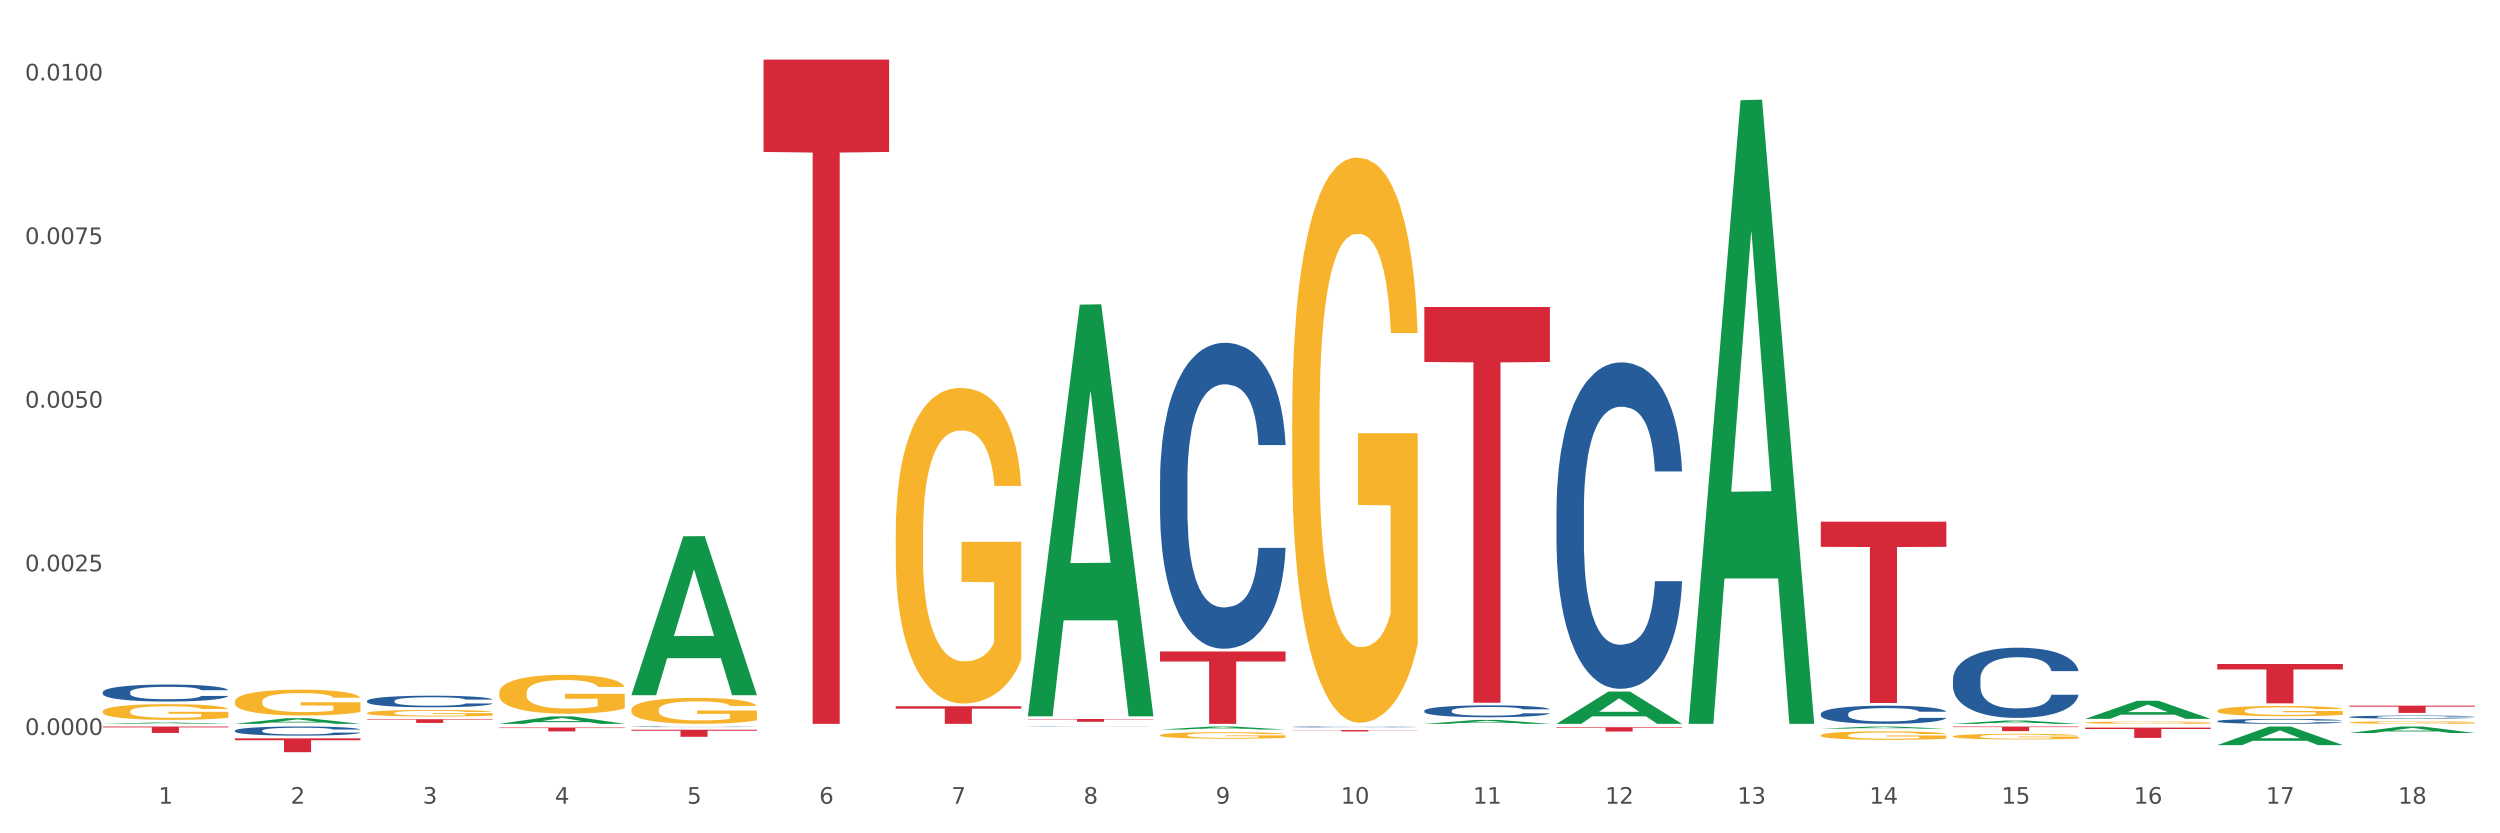 <?xml version="1.0" encoding="utf-8" standalone="no"?>
<!DOCTYPE svg PUBLIC "-//W3C//DTD SVG 1.1//EN"
  "http://www.w3.org/Graphics/SVG/1.1/DTD/svg11.dtd">
<svg xmlns:xlink="http://www.w3.org/1999/xlink" width="1080pt" height="360pt" viewBox="0 0 1080 360" xmlns="http://www.w3.org/2000/svg" version="1.1">
 <rect x="0" y="0" width="1080" height="360" fill="#333333" stroke="none"/>
 <defs>
  <style type="text/css">*{stroke-linejoin: round; stroke-linecap: butt}</style>
 </defs>
 <g id="figure_1">
  <g id="patch_1">
   <path d="M 0 360 
L 1080 360 
L 1080 0 
L 0 0 
z
" style="fill: #ffffff; stroke: #ffffff; stroke-linejoin: miter"/>
  </g>
  <g id="axes_1">
   <g id="matplotlib.axis_1">
    <g id="xtick_1">
     <g id="text_1">
      <!-- 1 -->
      <g style="fill: #4d4d4d" transform="translate(68.456 347.204) scale(0.096 -0.096)">
       <defs>
        <path id="DejaVuSans-31" d="M 794 531 
L 1825 531 
L 1825 4091 
L 703 3866 
L 703 4441 
L 1819 4666 
L 2450 4666 
L 2450 531 
L 3481 531 
L 3481 0 
L 794 0 
L 794 531 
z
" transform="scale(0.016)"/>
       </defs>
       <use xlink:href="#DejaVuSans-31"/>
      </g>
     </g>
    </g>
    <g id="xtick_2">
     <g id="text_2">
      <!-- 2 -->
      <g style="fill: #4d4d4d" transform="translate(125.548 347.204) scale(0.096 -0.096)">
       <defs>
        <path id="DejaVuSans-32" d="M 1228 531 
L 3431 531 
L 3431 0 
L 469 0 
L 469 531 
Q 828 903 1448 1529 
Q 2069 2156 2228 2338 
Q 2531 2678 2651 2914 
Q 2772 3150 2772 3378 
Q 2772 3750 2511 3984 
Q 2250 4219 1831 4219 
Q 1534 4219 1204 4116 
Q 875 4013 500 3803 
L 500 4441 
Q 881 4594 1212 4672 
Q 1544 4750 1819 4750 
Q 2544 4750 2975 4387 
Q 3406 4025 3406 3419 
Q 3406 3131 3298 2873 
Q 3191 2616 2906 2266 
Q 2828 2175 2409 1742 
Q 1991 1309 1228 531 
z
" transform="scale(0.016)"/>
       </defs>
       <use xlink:href="#DejaVuSans-32"/>
      </g>
     </g>
    </g>
    <g id="xtick_3">
     <g id="text_3">
      <!-- 3 -->
      <g style="fill: #4d4d4d" transform="translate(182.641 347.204) scale(0.096 -0.096)">
       <defs>
        <path id="DejaVuSans-33" d="M 2597 2516 
Q 3050 2419 3304 2112 
Q 3559 1806 3559 1356 
Q 3559 666 3084 287 
Q 2609 -91 1734 -91 
Q 1441 -91 1130 -33 
Q 819 25 488 141 
L 488 750 
Q 750 597 1062 519 
Q 1375 441 1716 441 
Q 2309 441 2620 675 
Q 2931 909 2931 1356 
Q 2931 1769 2642 2001 
Q 2353 2234 1838 2234 
L 1294 2234 
L 1294 2753 
L 1863 2753 
Q 2328 2753 2575 2939 
Q 2822 3125 2822 3475 
Q 2822 3834 2567 4026 
Q 2313 4219 1838 4219 
Q 1578 4219 1281 4162 
Q 984 4106 628 3988 
L 628 4550 
Q 988 4650 1302 4700 
Q 1616 4750 1894 4750 
Q 2613 4750 3031 4423 
Q 3450 4097 3450 3541 
Q 3450 3153 3228 2886 
Q 3006 2619 2597 2516 
z
" transform="scale(0.016)"/>
       </defs>
       <use xlink:href="#DejaVuSans-33"/>
      </g>
     </g>
    </g>
    <g id="xtick_4">
     <g id="text_4">
      <!-- 4 -->
      <g style="fill: #4d4d4d" transform="translate(239.733 347.204) scale(0.096 -0.096)">
       <defs>
        <path id="DejaVuSans-34" d="M 2419 4116 
L 825 1625 
L 2419 1625 
L 2419 4116 
z
M 2253 4666 
L 3047 4666 
L 3047 1625 
L 3713 1625 
L 3713 1100 
L 3047 1100 
L 3047 0 
L 2419 0 
L 2419 1100 
L 313 1100 
L 313 1709 
L 2253 4666 
z
" transform="scale(0.016)"/>
       </defs>
       <use xlink:href="#DejaVuSans-34"/>
      </g>
     </g>
    </g>
    <g id="xtick_5">
     <g id="text_5">
      <!-- 5 -->
      <g style="fill: #4d4d4d" transform="translate(296.826 347.204) scale(0.096 -0.096)">
       <defs>
        <path id="DejaVuSans-35" d="M 691 4666 
L 3169 4666 
L 3169 4134 
L 1269 4134 
L 1269 2991 
Q 1406 3038 1543 3061 
Q 1681 3084 1819 3084 
Q 2600 3084 3056 2656 
Q 3513 2228 3513 1497 
Q 3513 744 3044 326 
Q 2575 -91 1722 -91 
Q 1428 -91 1123 -41 
Q 819 9 494 109 
L 494 744 
Q 775 591 1075 516 
Q 1375 441 1709 441 
Q 2250 441 2565 725 
Q 2881 1009 2881 1497 
Q 2881 1984 2565 2268 
Q 2250 2553 1709 2553 
Q 1456 2553 1204 2497 
Q 953 2441 691 2322 
L 691 4666 
z
" transform="scale(0.016)"/>
       </defs>
       <use xlink:href="#DejaVuSans-35"/>
      </g>
     </g>
    </g>
    <g id="xtick_6">
     <g id="text_6">
      <!-- 6 -->
      <g style="fill: #4d4d4d" transform="translate(353.918 347.204) scale(0.096 -0.096)">
       <defs>
        <path id="DejaVuSans-36" d="M 2113 2584 
Q 1688 2584 1439 2293 
Q 1191 2003 1191 1497 
Q 1191 994 1439 701 
Q 1688 409 2113 409 
Q 2538 409 2786 701 
Q 3034 994 3034 1497 
Q 3034 2003 2786 2293 
Q 2538 2584 2113 2584 
z
M 3366 4563 
L 3366 3988 
Q 3128 4100 2886 4159 
Q 2644 4219 2406 4219 
Q 1781 4219 1451 3797 
Q 1122 3375 1075 2522 
Q 1259 2794 1537 2939 
Q 1816 3084 2150 3084 
Q 2853 3084 3261 2657 
Q 3669 2231 3669 1497 
Q 3669 778 3244 343 
Q 2819 -91 2113 -91 
Q 1303 -91 875 529 
Q 447 1150 447 2328 
Q 447 3434 972 4092 
Q 1497 4750 2381 4750 
Q 2619 4750 2861 4703 
Q 3103 4656 3366 4563 
z
" transform="scale(0.016)"/>
       </defs>
       <use xlink:href="#DejaVuSans-36"/>
      </g>
     </g>
    </g>
    <g id="xtick_7">
     <g id="text_7">
      <!-- 7 -->
      <g style="fill: #4d4d4d" transform="translate(411.01 347.204) scale(0.096 -0.096)">
       <defs>
        <path id="DejaVuSans-37" d="M 525 4666 
L 3525 4666 
L 3525 4397 
L 1831 0 
L 1172 0 
L 2766 4134 
L 525 4134 
L 525 4666 
z
" transform="scale(0.016)"/>
       </defs>
       <use xlink:href="#DejaVuSans-37"/>
      </g>
     </g>
    </g>
    <g id="xtick_8">
     <g id="text_8">
      <!-- 8 -->
      <g style="fill: #4d4d4d" transform="translate(468.103 347.204) scale(0.096 -0.096)">
       <defs>
        <path id="DejaVuSans-38" d="M 2034 2216 
Q 1584 2216 1326 1975 
Q 1069 1734 1069 1313 
Q 1069 891 1326 650 
Q 1584 409 2034 409 
Q 2484 409 2743 651 
Q 3003 894 3003 1313 
Q 3003 1734 2745 1975 
Q 2488 2216 2034 2216 
z
M 1403 2484 
Q 997 2584 770 2862 
Q 544 3141 544 3541 
Q 544 4100 942 4425 
Q 1341 4750 2034 4750 
Q 2731 4750 3128 4425 
Q 3525 4100 3525 3541 
Q 3525 3141 3298 2862 
Q 3072 2584 2669 2484 
Q 3125 2378 3379 2068 
Q 3634 1759 3634 1313 
Q 3634 634 3220 271 
Q 2806 -91 2034 -91 
Q 1263 -91 848 271 
Q 434 634 434 1313 
Q 434 1759 690 2068 
Q 947 2378 1403 2484 
z
M 1172 3481 
Q 1172 3119 1398 2916 
Q 1625 2713 2034 2713 
Q 2441 2713 2670 2916 
Q 2900 3119 2900 3481 
Q 2900 3844 2670 4047 
Q 2441 4250 2034 4250 
Q 1625 4250 1398 4047 
Q 1172 3844 1172 3481 
z
" transform="scale(0.016)"/>
       </defs>
       <use xlink:href="#DejaVuSans-38"/>
      </g>
     </g>
    </g>
    <g id="xtick_9">
     <g id="text_9">
      <!-- 9 -->
      <g style="fill: #4d4d4d" transform="translate(525.195 347.204) scale(0.096 -0.096)">
       <defs>
        <path id="DejaVuSans-39" d="M 703 97 
L 703 672 
Q 941 559 1184 500 
Q 1428 441 1663 441 
Q 2288 441 2617 861 
Q 2947 1281 2994 2138 
Q 2813 1869 2534 1725 
Q 2256 1581 1919 1581 
Q 1219 1581 811 2004 
Q 403 2428 403 3163 
Q 403 3881 828 4315 
Q 1253 4750 1959 4750 
Q 2769 4750 3195 4129 
Q 3622 3509 3622 2328 
Q 3622 1225 3098 567 
Q 2575 -91 1691 -91 
Q 1453 -91 1209 -44 
Q 966 3 703 97 
z
M 1959 2075 
Q 2384 2075 2632 2365 
Q 2881 2656 2881 3163 
Q 2881 3666 2632 3958 
Q 2384 4250 1959 4250 
Q 1534 4250 1286 3958 
Q 1038 3666 1038 3163 
Q 1038 2656 1286 2365 
Q 1534 2075 1959 2075 
z
" transform="scale(0.016)"/>
       </defs>
       <use xlink:href="#DejaVuSans-39"/>
      </g>
     </g>
    </g>
    <g id="xtick_10">
     <g id="text_10">
      <!-- 10 -->
      <g style="fill: #4d4d4d" transform="translate(579.234 347.204) scale(0.096 -0.096)">
       <defs>
        <path id="DejaVuSans-30" d="M 2034 4250 
Q 1547 4250 1301 3770 
Q 1056 3291 1056 2328 
Q 1056 1369 1301 889 
Q 1547 409 2034 409 
Q 2525 409 2770 889 
Q 3016 1369 3016 2328 
Q 3016 3291 2770 3770 
Q 2525 4250 2034 4250 
z
M 2034 4750 
Q 2819 4750 3233 4129 
Q 3647 3509 3647 2328 
Q 3647 1150 3233 529 
Q 2819 -91 2034 -91 
Q 1250 -91 836 529 
Q 422 1150 422 2328 
Q 422 3509 836 4129 
Q 1250 4750 2034 4750 
z
" transform="scale(0.016)"/>
       </defs>
       <use xlink:href="#DejaVuSans-31"/>
       <use xlink:href="#DejaVuSans-30" transform="translate(63.623 0)"/>
      </g>
     </g>
    </g>
    <g id="xtick_11">
     <g id="text_11">
      <!-- 11 -->
      <g style="fill: #4d4d4d" transform="translate(636.326 347.204) scale(0.096 -0.096)">
       <use xlink:href="#DejaVuSans-31"/>
       <use xlink:href="#DejaVuSans-31" transform="translate(63.623 0)"/>
      </g>
     </g>
    </g>
    <g id="xtick_12">
     <g id="text_12">
      <!-- 12 -->
      <g style="fill: #4d4d4d" transform="translate(693.419 347.204) scale(0.096 -0.096)">
       <use xlink:href="#DejaVuSans-31"/>
       <use xlink:href="#DejaVuSans-32" transform="translate(63.623 0)"/>
      </g>
     </g>
    </g>
    <g id="xtick_13">
     <g id="text_13">
      <!-- 13 -->
      <g style="fill: #4d4d4d" transform="translate(750.511 347.204) scale(0.096 -0.096)">
       <use xlink:href="#DejaVuSans-31"/>
       <use xlink:href="#DejaVuSans-33" transform="translate(63.623 0)"/>
      </g>
     </g>
    </g>
    <g id="xtick_14">
     <g id="text_14">
      <!-- 14 -->
      <g style="fill: #4d4d4d" transform="translate(807.603 347.204) scale(0.096 -0.096)">
       <use xlink:href="#DejaVuSans-31"/>
       <use xlink:href="#DejaVuSans-34" transform="translate(63.623 0)"/>
      </g>
     </g>
    </g>
    <g id="xtick_15">
     <g id="text_15">
      <!-- 15 -->
      <g style="fill: #4d4d4d" transform="translate(864.696 347.204) scale(0.096 -0.096)">
       <use xlink:href="#DejaVuSans-31"/>
       <use xlink:href="#DejaVuSans-35" transform="translate(63.623 0)"/>
      </g>
     </g>
    </g>
    <g id="xtick_16">
     <g id="text_16">
      <!-- 16 -->
      <g style="fill: #4d4d4d" transform="translate(921.788 347.204) scale(0.096 -0.096)">
       <use xlink:href="#DejaVuSans-31"/>
       <use xlink:href="#DejaVuSans-36" transform="translate(63.623 0)"/>
      </g>
     </g>
    </g>
    <g id="xtick_17">
     <g id="text_17">
      <!-- 17 -->
      <g style="fill: #4d4d4d" transform="translate(978.881 347.204) scale(0.096 -0.096)">
       <use xlink:href="#DejaVuSans-31"/>
       <use xlink:href="#DejaVuSans-37" transform="translate(63.623 0)"/>
      </g>
     </g>
    </g>
    <g id="xtick_18">
     <g id="text_18">
      <!-- 18 -->
      <g style="fill: #4d4d4d" transform="translate(1035.973 347.204) scale(0.096 -0.096)">
       <use xlink:href="#DejaVuSans-31"/>
       <use xlink:href="#DejaVuSans-38" transform="translate(63.623 0)"/>
      </g>
     </g>
    </g>
    <g id="xtick_19"/>
    <g id="xtick_20"/>
    <g id="xtick_21"/>
    <g id="xtick_22"/>
    <g id="xtick_23"/>
    <g id="xtick_24"/>
    <g id="xtick_25"/>
    <g id="xtick_26"/>
    <g id="xtick_27"/>
    <g id="xtick_28"/>
    <g id="xtick_29"/>
    <g id="xtick_30"/>
    <g id="xtick_31"/>
    <g id="xtick_32"/>
    <g id="xtick_33"/>
    <g id="xtick_34"/>
    <g id="xtick_35"/>
   </g>
   <g id="matplotlib.axis_2">
    <g id="ytick_1">
     <g id="text_19">
      <!-- 0.0000 -->
      <g style="fill: #4d4d4d" transform="translate(10.8 317.498) scale(0.096 -0.096)">
       <defs>
        <path id="DejaVuSans-2e" d="M 684 794 
L 1344 794 
L 1344 0 
L 684 0 
L 684 794 
z
" transform="scale(0.016)"/>
       </defs>
       <use xlink:href="#DejaVuSans-30"/>
       <use xlink:href="#DejaVuSans-2e" transform="translate(63.623 0)"/>
       <use xlink:href="#DejaVuSans-30" transform="translate(95.41 0)"/>
       <use xlink:href="#DejaVuSans-30" transform="translate(159.033 0)"/>
       <use xlink:href="#DejaVuSans-30" transform="translate(222.656 0)"/>
       <use xlink:href="#DejaVuSans-30" transform="translate(286.279 0)"/>
      </g>
     </g>
    </g>
    <g id="ytick_2">
     <g id="text_20">
      <!-- 0.0025 -->
      <g style="fill: #4d4d4d" transform="translate(10.8 246.811) scale(0.096 -0.096)">
       <use xlink:href="#DejaVuSans-30"/>
       <use xlink:href="#DejaVuSans-2e" transform="translate(63.623 0)"/>
       <use xlink:href="#DejaVuSans-30" transform="translate(95.41 0)"/>
       <use xlink:href="#DejaVuSans-30" transform="translate(159.033 0)"/>
       <use xlink:href="#DejaVuSans-32" transform="translate(222.656 0)"/>
       <use xlink:href="#DejaVuSans-35" transform="translate(286.279 0)"/>
      </g>
     </g>
    </g>
    <g id="ytick_3">
     <g id="text_21">
      <!-- 0.0050 -->
      <g style="fill: #4d4d4d" transform="translate(10.8 176.123) scale(0.096 -0.096)">
       <use xlink:href="#DejaVuSans-30"/>
       <use xlink:href="#DejaVuSans-2e" transform="translate(63.623 0)"/>
       <use xlink:href="#DejaVuSans-30" transform="translate(95.41 0)"/>
       <use xlink:href="#DejaVuSans-30" transform="translate(159.033 0)"/>
       <use xlink:href="#DejaVuSans-35" transform="translate(222.656 0)"/>
       <use xlink:href="#DejaVuSans-30" transform="translate(286.279 0)"/>
      </g>
     </g>
    </g>
    <g id="ytick_4">
     <g id="text_22">
      <!-- 0.0075 -->
      <g style="fill: #4d4d4d" transform="translate(10.8 105.436) scale(0.096 -0.096)">
       <use xlink:href="#DejaVuSans-30"/>
       <use xlink:href="#DejaVuSans-2e" transform="translate(63.623 0)"/>
       <use xlink:href="#DejaVuSans-30" transform="translate(95.41 0)"/>
       <use xlink:href="#DejaVuSans-30" transform="translate(159.033 0)"/>
       <use xlink:href="#DejaVuSans-37" transform="translate(222.656 0)"/>
       <use xlink:href="#DejaVuSans-35" transform="translate(286.279 0)"/>
      </g>
     </g>
    </g>
    <g id="ytick_5">
     <g id="text_23">
      <!-- 0.0100 -->
      <g style="fill: #4d4d4d" transform="translate(10.8 34.748) scale(0.096 -0.096)">
       <use xlink:href="#DejaVuSans-30"/>
       <use xlink:href="#DejaVuSans-2e" transform="translate(63.623 0)"/>
       <use xlink:href="#DejaVuSans-30" transform="translate(95.41 0)"/>
       <use xlink:href="#DejaVuSans-31" transform="translate(159.033 0)"/>
       <use xlink:href="#DejaVuSans-30" transform="translate(222.656 0)"/>
       <use xlink:href="#DejaVuSans-30" transform="translate(286.279 0)"/>
      </g>
     </g>
    </g>
    <g id="ytick_6"/>
    <g id="ytick_7"/>
    <g id="ytick_8"/>
    <g id="ytick_9"/>
   </g>
   <g id="PolyCollection_1">
    <path d="M 44.391 312.698 
L 44.447 312.697 
L 66.813 312.136 
L 76.095 312.135 
L 98.629 312.699 
L 87.893 312.699 
L 83.028 312.568 
L 59.935 312.568 
L 59.768 312.57 
L 55.071 312.699 
L 44.391 312.699 
L 44.391 312.698 
L 62.843 312.489 
L 80.121 312.489 
L 71.566 312.255 
L 71.454 312.254 
L 71.342 312.256 
L 62.787 312.489 
L 62.843 312.489 
L 44.391 312.698 
z
" clip-path="url(#pe57d96e425)" style="fill: #109648"/>
    <path d="M 101.483 312.694 
L 101.539 312.692 
L 123.905 310.254 
L 133.187 310.252 
L 155.721 312.699 
L 144.985 312.699 
L 140.121 312.129 
L 117.028 312.129 
L 116.86 312.138 
L 112.163 312.699 
L 101.483 312.699 
L 101.483 312.694 
L 119.935 311.789 
L 137.213 311.787 
L 128.658 310.773 
L 128.546 310.769 
L 128.435 310.776 
L 119.88 311.787 
L 119.935 311.789 
L 101.483 312.694 
z
" clip-path="url(#pe57d96e425)" style="fill: #109648"/>
    <path d="M 1014.962 316.655 
L 1015.018 316.653 
L 1037.384 313.854 
L 1046.666 313.851 
L 1069.2 316.66 
L 1058.464 316.66 
L 1053.6 316.006 
L 1030.507 316.006 
L 1030.339 316.017 
L 1025.642 316.66 
L 1014.962 316.66 
L 1014.962 316.655 
L 1033.414 315.616 
L 1050.692 315.613 
L 1042.137 314.45 
L 1042.025 314.445 
L 1041.913 314.453 
L 1033.358 315.613 
L 1033.414 315.616 
L 1014.962 316.655 
z
" clip-path="url(#pe57d96e425)" style="fill: #109648"/>
    <path d="M 501.13 315.159 
L 501.186 315.157 
L 523.552 313.852 
L 532.834 313.851 
L 555.368 315.161 
L 544.632 315.161 
L 539.768 314.856 
L 516.675 314.856 
L 516.507 314.861 
L 511.81 315.161 
L 501.13 315.161 
L 501.13 315.159 
L 519.582 314.674 
L 536.86 314.673 
L 528.305 314.13 
L 528.193 314.128 
L 528.082 314.132 
L 519.527 314.673 
L 519.582 314.674 
L 501.13 315.159 
z
" clip-path="url(#pe57d96e425)" style="fill: #109648"/>
    <path d="M 615.315 312.696 
L 615.371 312.694 
L 637.737 311.006 
L 647.019 311.004 
L 669.553 312.699 
L 658.817 312.699 
L 653.953 312.304 
L 630.86 312.304 
L 630.692 312.311 
L 625.995 312.699 
L 615.315 312.699 
L 615.315 312.696 
L 633.767 312.069 
L 651.045 312.067 
L 642.49 311.366 
L 642.378 311.362 
L 642.266 311.367 
L 633.711 312.067 
L 633.767 312.069 
L 615.315 312.696 
z
" clip-path="url(#pe57d96e425)" style="fill: #109648"/>
    <path d="M 615.315 307.026 
L 615.379 307.022 
L 615.379 306.89 
L 615.572 306.712 
L 616.277 306.384 
L 617.174 306.136 
L 618.713 305.845 
L 619.547 305.724 
L 620.636 305.588 
L 622.88 305.367 
L 625.445 305.18 
L 627.24 305.077 
L 628.586 305.011 
L 631.599 304.894 
L 633.33 304.843 
L 635.125 304.8 
L 636.664 304.772 
L 639.229 304.74 
L 641.28 304.725 
L 643.652 304.721 
L 645.64 304.725 
L 648.268 304.744 
L 652.115 304.8 
L 653.589 304.833 
L 655.577 304.889 
L 657.628 304.964 
L 659.295 305.039 
L 661.219 305.147 
L 663.206 305.288 
L 665.129 305.466 
L 666.476 305.63 
L 667.566 305.803 
L 668.527 306.014 
L 669.232 306.244 
L 669.553 306.436 
L 657.821 306.436 
L 657.5 306.262 
L 656.859 306.075 
L 656.218 305.949 
L 655.513 305.845 
L 654.423 305.728 
L 653.461 305.653 
L 651.858 305.564 
L 650.384 305.508 
L 649.166 305.475 
L 647.691 305.447 
L 644.55 305.419 
L 642.306 305.419 
L 640.895 305.428 
L 639.164 305.452 
L 637.69 305.485 
L 635.959 305.541 
L 634.613 305.602 
L 633.266 305.681 
L 632.497 305.738 
L 631.343 305.841 
L 630.574 305.925 
L 629.548 306.07 
L 628.971 306.173 
L 627.945 306.441 
L 627.496 306.637 
L 627.304 306.773 
L 627.176 306.923 
L 627.176 307.654 
L 627.56 307.982 
L 627.881 308.123 
L 628.394 308.282 
L 629.356 308.488 
L 630.766 308.69 
L 632.241 308.835 
L 633.459 308.924 
L 634.613 308.99 
L 635.767 309.041 
L 637.177 309.088 
L 638.331 309.116 
L 640.062 309.144 
L 642.114 309.158 
L 643.716 309.158 
L 646.986 309.135 
L 648.461 309.112 
L 649.871 309.079 
L 651.41 309.027 
L 652.628 308.971 
L 653.333 308.929 
L 654.487 308.84 
L 655.385 308.746 
L 656.154 308.638 
L 656.667 308.545 
L 657.244 308.404 
L 657.693 308.245 
L 657.821 308.16 
L 669.553 308.16 
L 669.297 308.329 
L 668.848 308.493 
L 667.95 308.713 
L 667.245 308.84 
L 666.155 308.994 
L 665.001 309.126 
L 663.398 309.271 
L 661.924 309.379 
L 660.385 309.472 
L 658.718 309.557 
L 655.705 309.674 
L 654.615 309.707 
L 652.307 309.763 
L 650.512 309.796 
L 647.884 309.829 
L 645.191 309.847 
L 642.37 309.852 
L 639.87 309.843 
L 637.113 309.815 
L 635.382 309.786 
L 633.459 309.744 
L 631.215 309.679 
L 629.099 309.599 
L 627.112 309.505 
L 625.252 309.397 
L 623.521 309.276 
L 621.278 309.074 
L 619.611 308.877 
L 618.393 308.695 
L 617.559 308.54 
L 616.726 308.343 
L 616.277 308.207 
L 615.572 307.879 
L 615.315 307.575 
L 615.315 307.026 
z
" clip-path="url(#pe57d96e425)" style="fill: #255c99"/>
    <path d="M 672.408 219.913 
L 672.472 219.784 
L 672.472 216.177 
L 672.664 211.283 
L 673.369 202.267 
L 674.267 195.44 
L 675.806 187.455 
L 676.639 184.106 
L 677.729 180.37 
L 679.973 174.317 
L 682.537 169.165 
L 684.332 166.331 
L 685.679 164.528 
L 688.692 161.308 
L 690.423 159.891 
L 692.218 158.732 
L 693.757 157.959 
L 696.321 157.057 
L 698.373 156.671 
L 700.745 156.542 
L 702.732 156.671 
L 705.361 157.186 
L 709.207 158.732 
L 710.682 159.633 
L 712.669 161.179 
L 714.721 163.24 
L 716.388 165.301 
L 718.311 168.263 
L 720.298 172.127 
L 722.222 177.022 
L 723.568 181.53 
L 724.658 186.295 
L 725.62 192.091 
L 726.325 198.403 
L 726.645 203.684 
L 714.913 203.684 
L 714.593 198.918 
L 713.952 193.766 
L 713.31 190.288 
L 712.605 187.455 
L 711.515 184.235 
L 710.554 182.174 
L 708.951 179.726 
L 707.476 178.181 
L 706.258 177.279 
L 704.784 176.506 
L 701.642 175.734 
L 699.398 175.734 
L 697.988 175.991 
L 696.257 176.635 
L 694.782 177.537 
L 693.051 179.082 
L 691.705 180.757 
L 690.359 182.947 
L 689.589 184.492 
L 688.435 187.326 
L 687.666 189.644 
L 686.64 193.637 
L 686.063 196.471 
L 685.038 203.812 
L 684.589 209.222 
L 684.396 212.957 
L 684.268 217.079 
L 684.268 237.172 
L 684.653 246.188 
L 684.973 250.052 
L 685.486 254.431 
L 686.448 260.099 
L 687.858 265.637 
L 689.333 269.63 
L 690.551 272.077 
L 691.705 273.881 
L 692.859 275.297 
L 694.269 276.585 
L 695.423 277.358 
L 697.154 278.131 
L 699.206 278.517 
L 700.809 278.517 
L 704.078 277.873 
L 705.553 277.229 
L 706.963 276.328 
L 708.502 274.911 
L 709.72 273.365 
L 710.425 272.206 
L 711.579 269.759 
L 712.477 267.183 
L 713.246 264.22 
L 713.759 261.644 
L 714.336 257.78 
L 714.785 253.401 
L 714.913 251.083 
L 726.645 251.083 
L 726.389 255.719 
L 725.94 260.228 
L 725.043 266.281 
L 724.337 269.759 
L 723.248 274.009 
L 722.094 277.616 
L 720.491 281.609 
L 719.016 284.571 
L 717.478 287.147 
L 715.811 289.466 
L 712.798 292.686 
L 711.708 293.587 
L 709.4 295.133 
L 707.605 296.034 
L 704.976 296.936 
L 702.283 297.451 
L 699.462 297.58 
L 696.962 297.322 
L 694.205 296.55 
L 692.474 295.777 
L 690.551 294.618 
L 688.307 292.814 
L 686.191 290.625 
L 684.204 288.049 
L 682.345 285.086 
L 680.614 281.737 
L 678.37 276.199 
L 676.703 270.789 
L 675.485 265.766 
L 674.652 261.516 
L 673.818 256.106 
L 673.369 252.371 
L 672.664 243.355 
L 672.408 234.982 
L 672.408 219.913 
z
" clip-path="url(#pe57d96e425)" style="fill: #255c99"/>
    <path d="M 786.593 308.38 
L 786.657 308.373 
L 786.657 308.172 
L 786.849 307.9 
L 787.554 307.399 
L 788.452 307.019 
L 789.99 306.575 
L 790.824 306.389 
L 791.914 306.181 
L 794.158 305.845 
L 796.722 305.558 
L 798.517 305.401 
L 799.863 305.3 
L 802.877 305.121 
L 804.608 305.043 
L 806.403 304.978 
L 807.941 304.935 
L 810.506 304.885 
L 812.557 304.864 
L 814.93 304.856 
L 816.917 304.864 
L 819.545 304.892 
L 823.392 304.978 
L 824.867 305.028 
L 826.854 305.114 
L 828.906 305.229 
L 830.573 305.343 
L 832.496 305.508 
L 834.483 305.723 
L 836.407 305.995 
L 837.753 306.246 
L 838.843 306.511 
L 839.805 306.833 
L 840.51 307.184 
L 840.83 307.478 
L 829.098 307.478 
L 828.777 307.213 
L 828.136 306.926 
L 827.495 306.733 
L 826.79 306.575 
L 825.7 306.396 
L 824.738 306.282 
L 823.136 306.146 
L 821.661 306.06 
L 820.443 306.009 
L 818.968 305.967 
L 815.827 305.924 
L 813.583 305.924 
L 812.173 305.938 
L 810.442 305.974 
L 808.967 306.024 
L 807.236 306.11 
L 805.89 306.203 
L 804.544 306.325 
L 803.774 306.411 
L 802.62 306.568 
L 801.851 306.697 
L 800.825 306.919 
L 800.248 307.077 
L 799.222 307.485 
L 798.774 307.786 
L 798.581 307.993 
L 798.453 308.223 
L 798.453 309.34 
L 798.838 309.841 
L 799.158 310.056 
L 799.671 310.3 
L 800.633 310.615 
L 802.043 310.923 
L 803.518 311.145 
L 804.736 311.281 
L 805.89 311.381 
L 807.044 311.46 
L 808.454 311.531 
L 809.608 311.574 
L 811.339 311.617 
L 813.391 311.639 
L 814.994 311.639 
L 818.263 311.603 
L 819.738 311.567 
L 821.148 311.517 
L 822.687 311.438 
L 823.905 311.352 
L 824.61 311.288 
L 825.764 311.152 
L 826.662 311.009 
L 827.431 310.844 
L 827.944 310.701 
L 828.521 310.486 
L 828.97 310.242 
L 829.098 310.113 
L 840.83 310.113 
L 840.574 310.371 
L 840.125 310.622 
L 839.228 310.958 
L 838.522 311.152 
L 837.432 311.388 
L 836.278 311.589 
L 834.676 311.811 
L 833.201 311.975 
L 831.662 312.119 
L 829.996 312.248 
L 826.982 312.427 
L 825.892 312.477 
L 823.584 312.563 
L 821.789 312.613 
L 819.161 312.663 
L 816.468 312.692 
L 813.647 312.699 
L 811.147 312.685 
L 808.39 312.642 
L 806.659 312.599 
L 804.736 312.534 
L 802.492 312.434 
L 800.376 312.312 
L 798.389 312.169 
L 796.53 312.004 
L 794.799 311.818 
L 792.555 311.51 
L 790.888 311.209 
L 789.67 310.93 
L 788.836 310.693 
L 788.003 310.393 
L 787.554 310.185 
L 786.849 309.684 
L 786.593 309.218 
L 786.593 308.38 
z
" clip-path="url(#pe57d96e425)" style="fill: #255c99"/>
    <path d="M 843.685 293.428 
L 843.749 293.401 
L 843.749 292.625 
L 843.941 291.573 
L 844.647 289.634 
L 845.544 288.166 
L 847.083 286.449 
L 847.916 285.729 
L 849.006 284.926 
L 851.25 283.624 
L 853.814 282.516 
L 855.61 281.907 
L 856.956 281.519 
L 859.969 280.826 
L 861.7 280.522 
L 863.495 280.272 
L 865.034 280.106 
L 867.598 279.912 
L 869.65 279.829 
L 872.022 279.802 
L 874.009 279.829 
L 876.638 279.94 
L 880.485 280.272 
L 881.959 280.466 
L 883.947 280.799 
L 885.998 281.242 
L 887.665 281.685 
L 889.588 282.322 
L 891.576 283.153 
L 893.499 284.205 
L 894.845 285.175 
L 895.935 286.2 
L 896.897 287.446 
L 897.602 288.803 
L 897.923 289.939 
L 886.19 289.939 
L 885.87 288.914 
L 885.229 287.806 
L 884.588 287.058 
L 883.882 286.449 
L 882.793 285.756 
L 881.831 285.313 
L 880.228 284.787 
L 878.754 284.455 
L 877.535 284.261 
L 876.061 284.095 
L 872.919 283.928 
L 870.676 283.928 
L 869.265 283.984 
L 867.534 284.122 
L 866.06 284.316 
L 864.329 284.649 
L 862.982 285.009 
L 861.636 285.479 
L 860.867 285.812 
L 859.713 286.421 
L 858.943 286.92 
L 857.918 287.778 
L 857.341 288.388 
L 856.315 289.966 
L 855.866 291.13 
L 855.674 291.933 
L 855.545 292.819 
L 855.545 297.14 
L 855.93 299.079 
L 856.251 299.909 
L 856.764 300.851 
L 857.725 302.07 
L 859.136 303.261 
L 860.61 304.119 
L 861.828 304.646 
L 862.982 305.033 
L 864.136 305.338 
L 865.547 305.615 
L 866.701 305.781 
L 868.432 305.947 
L 870.483 306.03 
L 872.086 306.03 
L 875.356 305.892 
L 876.83 305.753 
L 878.241 305.56 
L 879.779 305.255 
L 880.997 304.923 
L 881.703 304.673 
L 882.857 304.147 
L 883.754 303.593 
L 884.524 302.956 
L 885.036 302.402 
L 885.613 301.571 
L 886.062 300.63 
L 886.19 300.131 
L 897.923 300.131 
L 897.666 301.128 
L 897.218 302.097 
L 896.32 303.399 
L 895.615 304.147 
L 894.525 305.061 
L 893.371 305.836 
L 891.768 306.695 
L 890.294 307.332 
L 888.755 307.886 
L 887.088 308.385 
L 884.075 309.077 
L 882.985 309.271 
L 880.677 309.603 
L 878.882 309.797 
L 876.253 309.991 
L 873.561 310.102 
L 870.74 310.129 
L 868.239 310.074 
L 865.483 309.908 
L 863.752 309.742 
L 861.828 309.492 
L 859.584 309.105 
L 857.469 308.634 
L 855.481 308.08 
L 853.622 307.443 
L 851.891 306.723 
L 849.647 305.532 
L 847.98 304.369 
L 846.762 303.288 
L 845.929 302.374 
L 845.095 301.211 
L 844.647 300.408 
L 843.941 298.469 
L 843.685 296.669 
L 843.685 293.428 
z
" clip-path="url(#pe57d96e425)" style="fill: #255c99"/>
    <path d="M 957.87 311.525 
L 957.934 311.523 
L 957.934 311.469 
L 958.126 311.395 
L 958.831 311.258 
L 959.729 311.155 
L 961.268 311.035 
L 962.101 310.984 
L 963.191 310.928 
L 965.435 310.836 
L 967.999 310.758 
L 969.794 310.715 
L 971.141 310.688 
L 974.154 310.64 
L 975.885 310.618 
L 977.68 310.601 
L 979.219 310.589 
L 981.783 310.575 
L 983.835 310.569 
L 986.207 310.567 
L 988.194 310.569 
L 990.823 310.577 
L 994.669 310.601 
L 996.144 310.614 
L 998.131 310.638 
L 1000.183 310.669 
L 1001.85 310.7 
L 1003.773 310.745 
L 1005.761 310.803 
L 1007.684 310.877 
L 1009.03 310.945 
L 1010.12 311.017 
L 1011.082 311.105 
L 1011.787 311.2 
L 1012.108 311.28 
L 1000.375 311.28 
L 1000.055 311.208 
L 999.414 311.13 
L 998.773 311.077 
L 998.067 311.035 
L 996.977 310.986 
L 996.016 310.955 
L 994.413 310.918 
L 992.938 310.894 
L 991.72 310.881 
L 990.246 310.869 
L 987.104 310.858 
L 984.86 310.858 
L 983.45 310.861 
L 981.719 310.871 
L 980.244 310.885 
L 978.513 310.908 
L 977.167 310.933 
L 975.821 310.967 
L 975.051 310.99 
L 973.897 311.033 
L 973.128 311.068 
L 972.102 311.128 
L 971.525 311.171 
L 970.5 311.282 
L 970.051 311.364 
L 969.859 311.42 
L 969.73 311.482 
L 969.73 311.786 
L 970.115 311.922 
L 970.436 311.981 
L 970.948 312.047 
L 971.91 312.132 
L 973.32 312.216 
L 974.795 312.276 
L 976.013 312.313 
L 977.167 312.341 
L 978.321 312.362 
L 979.732 312.382 
L 980.886 312.393 
L 982.617 312.405 
L 984.668 312.411 
L 986.271 312.411 
L 989.541 312.401 
L 991.015 312.391 
L 992.426 312.378 
L 993.964 312.356 
L 995.182 312.333 
L 995.888 312.315 
L 997.042 312.278 
L 997.939 312.24 
L 998.708 312.195 
L 999.221 312.156 
L 999.798 312.097 
L 1000.247 312.031 
L 1000.375 311.996 
L 1012.108 311.996 
L 1011.851 312.066 
L 1011.402 312.134 
L 1010.505 312.226 
L 1009.8 312.278 
L 1008.71 312.343 
L 1007.556 312.397 
L 1005.953 312.458 
L 1004.478 312.502 
L 1002.94 312.541 
L 1001.273 312.576 
L 998.26 312.625 
L 997.17 312.639 
L 994.862 312.662 
L 993.067 312.676 
L 990.438 312.689 
L 987.745 312.697 
L 984.925 312.699 
L 982.424 312.695 
L 979.667 312.683 
L 977.936 312.672 
L 976.013 312.654 
L 973.769 312.627 
L 971.654 312.594 
L 969.666 312.555 
L 967.807 312.51 
L 966.076 312.459 
L 963.832 312.376 
L 962.165 312.294 
L 960.947 312.218 
L 960.114 312.154 
L 959.28 312.072 
L 958.831 312.016 
L 958.126 311.879 
L 957.87 311.753 
L 957.87 311.525 
z
" clip-path="url(#pe57d96e425)" style="fill: #255c99"/>
    <path d="M 1014.962 309.732 
L 1015.026 309.731 
L 1015.026 309.697 
L 1015.219 309.65 
L 1015.924 309.565 
L 1016.821 309.501 
L 1018.36 309.426 
L 1019.194 309.394 
L 1020.283 309.359 
L 1022.527 309.302 
L 1025.092 309.253 
L 1026.887 309.227 
L 1028.233 309.21 
L 1031.246 309.179 
L 1032.977 309.166 
L 1034.772 309.155 
L 1036.311 309.148 
L 1038.876 309.139 
L 1040.927 309.135 
L 1043.299 309.134 
L 1045.287 309.135 
L 1047.915 309.14 
L 1051.762 309.155 
L 1053.236 309.163 
L 1055.224 309.178 
L 1057.275 309.197 
L 1058.942 309.217 
L 1060.866 309.245 
L 1062.853 309.281 
L 1064.776 309.327 
L 1066.123 309.37 
L 1067.213 309.415 
L 1068.174 309.469 
L 1068.879 309.529 
L 1069.2 309.579 
L 1057.468 309.579 
L 1057.147 309.534 
L 1056.506 309.485 
L 1055.865 309.452 
L 1055.16 309.426 
L 1054.07 309.395 
L 1053.108 309.376 
L 1051.505 309.353 
L 1050.031 309.338 
L 1048.813 309.33 
L 1047.338 309.322 
L 1044.197 309.315 
L 1041.953 309.315 
L 1040.542 309.318 
L 1038.811 309.324 
L 1037.337 309.332 
L 1035.606 309.347 
L 1034.26 309.363 
L 1032.913 309.383 
L 1032.144 309.398 
L 1030.99 309.425 
L 1030.221 309.446 
L 1029.195 309.484 
L 1028.618 309.511 
L 1027.592 309.58 
L 1027.143 309.631 
L 1026.951 309.666 
L 1026.823 309.705 
L 1026.823 309.895 
L 1027.207 309.98 
L 1027.528 310.016 
L 1028.041 310.057 
L 1029.002 310.111 
L 1030.413 310.163 
L 1031.887 310.201 
L 1033.106 310.224 
L 1034.26 310.241 
L 1035.414 310.254 
L 1036.824 310.266 
L 1037.978 310.273 
L 1039.709 310.281 
L 1041.761 310.284 
L 1043.363 310.284 
L 1046.633 310.278 
L 1048.108 310.272 
L 1049.518 310.264 
L 1051.057 310.25 
L 1052.275 310.236 
L 1052.98 310.225 
L 1054.134 310.202 
L 1055.031 310.178 
L 1055.801 310.15 
L 1056.314 310.125 
L 1056.891 310.089 
L 1057.339 310.048 
L 1057.468 310.026 
L 1069.2 310.026 
L 1068.944 310.069 
L 1068.495 310.112 
L 1067.597 310.169 
L 1066.892 310.202 
L 1065.802 310.242 
L 1064.648 310.276 
L 1063.045 310.314 
L 1061.571 310.341 
L 1060.032 310.366 
L 1058.365 310.388 
L 1055.352 310.418 
L 1054.262 310.426 
L 1051.954 310.441 
L 1050.159 310.45 
L 1047.531 310.458 
L 1044.838 310.463 
L 1042.017 310.464 
L 1039.517 310.462 
L 1036.76 310.454 
L 1035.029 310.447 
L 1033.106 310.436 
L 1030.862 310.419 
L 1028.746 310.399 
L 1026.759 310.374 
L 1024.899 310.346 
L 1023.168 310.315 
L 1020.925 310.263 
L 1019.258 310.212 
L 1018.04 310.164 
L 1017.206 310.124 
L 1016.373 310.073 
L 1015.924 310.038 
L 1015.219 309.953 
L 1014.962 309.874 
L 1014.962 309.732 
z
" clip-path="url(#pe57d96e425)" style="fill: #255c99"/>
    <path d="M 44.391 299.012 
L 44.455 299.006 
L 44.455 298.818 
L 44.647 298.564 
L 45.353 298.095 
L 46.25 297.741 
L 47.789 297.326 
L 48.622 297.152 
L 49.712 296.958 
L 51.956 296.643 
L 54.521 296.375 
L 56.316 296.228 
L 57.662 296.134 
L 60.675 295.967 
L 62.406 295.893 
L 64.201 295.833 
L 65.74 295.793 
L 68.304 295.746 
L 70.356 295.726 
L 72.728 295.719 
L 74.715 295.726 
L 77.344 295.753 
L 81.191 295.833 
L 82.665 295.88 
L 84.653 295.96 
L 86.704 296.067 
L 88.371 296.175 
L 90.294 296.328 
L 92.282 296.529 
L 94.205 296.784 
L 95.551 297.018 
L 96.641 297.266 
L 97.603 297.567 
L 98.308 297.895 
L 98.629 298.169 
L 86.897 298.169 
L 86.576 297.921 
L 85.935 297.654 
L 85.294 297.473 
L 84.589 297.326 
L 83.499 297.158 
L 82.537 297.051 
L 80.934 296.924 
L 79.46 296.844 
L 78.242 296.797 
L 76.767 296.757 
L 73.626 296.717 
L 71.382 296.717 
L 69.971 296.73 
L 68.24 296.764 
L 66.766 296.81 
L 65.035 296.891 
L 63.688 296.978 
L 62.342 297.091 
L 61.573 297.172 
L 60.419 297.319 
L 59.649 297.44 
L 58.624 297.647 
L 58.047 297.794 
L 57.021 298.176 
L 56.572 298.457 
L 56.38 298.651 
L 56.252 298.865 
L 56.252 299.909 
L 56.636 300.378 
L 56.957 300.579 
L 57.47 300.806 
L 58.431 301.101 
L 59.842 301.388 
L 61.316 301.596 
L 62.534 301.723 
L 63.688 301.817 
L 64.842 301.89 
L 66.253 301.957 
L 67.407 301.998 
L 69.138 302.038 
L 71.189 302.058 
L 72.792 302.058 
L 76.062 302.024 
L 77.536 301.991 
L 78.947 301.944 
L 80.485 301.87 
L 81.704 301.79 
L 82.409 301.73 
L 83.563 301.603 
L 84.46 301.469 
L 85.23 301.315 
L 85.743 301.181 
L 86.32 300.98 
L 86.768 300.753 
L 86.897 300.632 
L 98.629 300.632 
L 98.372 300.873 
L 97.924 301.107 
L 97.026 301.422 
L 96.321 301.603 
L 95.231 301.824 
L 94.077 302.011 
L 92.474 302.218 
L 91 302.372 
L 89.461 302.506 
L 87.794 302.627 
L 84.781 302.794 
L 83.691 302.841 
L 81.383 302.921 
L 79.588 302.968 
L 76.959 303.015 
L 74.267 303.042 
L 71.446 303.048 
L 68.945 303.035 
L 66.189 302.995 
L 64.458 302.955 
L 62.534 302.894 
L 60.29 302.801 
L 58.175 302.687 
L 56.187 302.553 
L 54.328 302.399 
L 52.597 302.225 
L 50.353 301.937 
L 48.686 301.656 
L 47.468 301.395 
L 46.635 301.174 
L 45.801 300.893 
L 45.353 300.699 
L 44.647 300.231 
L 44.391 299.796 
L 44.391 299.012 
z
" clip-path="url(#pe57d96e425)" style="fill: #255c99"/>
    <path d="M 101.483 315.623 
L 101.548 315.62 
L 101.548 315.519 
L 101.74 315.382 
L 102.445 315.13 
L 103.343 314.939 
L 104.881 314.716 
L 105.715 314.622 
L 106.805 314.518 
L 109.049 314.348 
L 111.613 314.204 
L 113.408 314.125 
L 114.754 314.075 
L 117.768 313.984 
L 119.499 313.945 
L 121.294 313.912 
L 122.832 313.891 
L 125.397 313.866 
L 127.448 313.855 
L 129.82 313.851 
L 131.808 313.855 
L 134.436 313.869 
L 138.283 313.912 
L 139.758 313.938 
L 141.745 313.981 
L 143.797 314.039 
L 145.463 314.096 
L 147.387 314.179 
L 149.374 314.287 
L 151.298 314.424 
L 152.644 314.55 
L 153.734 314.683 
L 154.695 314.845 
L 155.401 315.022 
L 155.721 315.169 
L 143.989 315.169 
L 143.668 315.036 
L 143.027 314.892 
L 142.386 314.795 
L 141.681 314.716 
L 140.591 314.626 
L 139.629 314.568 
L 138.027 314.5 
L 136.552 314.456 
L 135.334 314.431 
L 133.859 314.409 
L 130.718 314.388 
L 128.474 314.388 
L 127.064 314.395 
L 125.333 314.413 
L 123.858 314.438 
L 122.127 314.482 
L 120.781 314.528 
L 119.434 314.59 
L 118.665 314.633 
L 117.511 314.712 
L 116.742 314.777 
L 115.716 314.889 
L 115.139 314.968 
L 114.113 315.173 
L 113.664 315.324 
L 113.472 315.429 
L 113.344 315.544 
L 113.344 316.106 
L 113.729 316.358 
L 114.049 316.466 
L 114.562 316.588 
L 115.524 316.747 
L 116.934 316.902 
L 118.409 317.013 
L 119.627 317.082 
L 120.781 317.132 
L 121.935 317.172 
L 123.345 317.208 
L 124.499 317.23 
L 126.23 317.251 
L 128.282 317.262 
L 129.885 317.262 
L 133.154 317.244 
L 134.629 317.226 
L 136.039 317.201 
L 137.578 317.161 
L 138.796 317.118 
L 139.501 317.086 
L 140.655 317.017 
L 141.553 316.945 
L 142.322 316.862 
L 142.835 316.79 
L 143.412 316.682 
L 143.861 316.56 
L 143.989 316.495 
L 155.721 316.495 
L 155.465 316.625 
L 155.016 316.751 
L 154.118 316.92 
L 153.413 317.017 
L 152.323 317.136 
L 151.169 317.237 
L 149.567 317.348 
L 148.092 317.431 
L 146.553 317.503 
L 144.886 317.568 
L 141.873 317.658 
L 140.783 317.683 
L 138.475 317.727 
L 136.68 317.752 
L 134.052 317.777 
L 131.359 317.791 
L 128.538 317.795 
L 126.038 317.788 
L 123.281 317.766 
L 121.55 317.745 
L 119.627 317.712 
L 117.383 317.662 
L 115.267 317.601 
L 113.28 317.529 
L 111.421 317.446 
L 109.69 317.352 
L 107.446 317.197 
L 105.779 317.046 
L 104.561 316.905 
L 103.727 316.787 
L 102.894 316.635 
L 102.445 316.531 
L 101.74 316.279 
L 101.483 316.045 
L 101.483 315.623 
z
" clip-path="url(#pe57d96e425)" style="fill: #255c99"/>
    <path d="M 158.576 302.793 
L 158.64 302.789 
L 158.64 302.661 
L 158.832 302.487 
L 159.538 302.166 
L 160.435 301.924 
L 161.974 301.64 
L 162.807 301.521 
L 163.897 301.388 
L 166.141 301.173 
L 168.705 300.99 
L 170.5 300.889 
L 171.847 300.825 
L 174.86 300.711 
L 176.591 300.66 
L 178.386 300.619 
L 179.925 300.592 
L 182.489 300.56 
L 184.541 300.546 
L 186.913 300.541 
L 188.9 300.546 
L 191.529 300.564 
L 195.375 300.619 
L 196.85 300.651 
L 198.837 300.706 
L 200.889 300.779 
L 202.556 300.852 
L 204.479 300.958 
L 206.467 301.095 
L 208.39 301.269 
L 209.736 301.429 
L 210.826 301.599 
L 211.788 301.805 
L 212.493 302.029 
L 212.814 302.217 
L 201.081 302.217 
L 200.761 302.047 
L 200.12 301.864 
L 199.479 301.741 
L 198.773 301.64 
L 197.683 301.525 
L 196.722 301.452 
L 195.119 301.365 
L 193.644 301.31 
L 192.426 301.278 
L 190.952 301.251 
L 187.81 301.223 
L 185.567 301.223 
L 184.156 301.232 
L 182.425 301.255 
L 180.951 301.287 
L 179.22 301.342 
L 177.873 301.402 
L 176.527 301.48 
L 175.758 301.535 
L 174.604 301.635 
L 173.834 301.718 
L 172.808 301.86 
L 172.231 301.96 
L 171.206 302.221 
L 170.757 302.413 
L 170.565 302.546 
L 170.436 302.693 
L 170.436 303.407 
L 170.821 303.727 
L 171.142 303.864 
L 171.654 304.02 
L 172.616 304.222 
L 174.027 304.418 
L 175.501 304.56 
L 176.719 304.647 
L 177.873 304.711 
L 179.027 304.762 
L 180.438 304.807 
L 181.592 304.835 
L 183.323 304.862 
L 185.374 304.876 
L 186.977 304.876 
L 190.247 304.853 
L 191.721 304.83 
L 193.132 304.798 
L 194.67 304.748 
L 195.888 304.693 
L 196.594 304.652 
L 197.748 304.565 
L 198.645 304.473 
L 199.414 304.368 
L 199.927 304.276 
L 200.504 304.139 
L 200.953 303.983 
L 201.081 303.901 
L 212.814 303.901 
L 212.557 304.066 
L 212.108 304.226 
L 211.211 304.441 
L 210.506 304.565 
L 209.416 304.716 
L 208.262 304.844 
L 206.659 304.986 
L 205.184 305.091 
L 203.646 305.183 
L 201.979 305.265 
L 198.966 305.38 
L 197.876 305.412 
L 195.568 305.467 
L 193.773 305.499 
L 191.144 305.531 
L 188.452 305.549 
L 185.631 305.554 
L 183.13 305.544 
L 180.374 305.517 
L 178.643 305.489 
L 176.719 305.448 
L 174.475 305.384 
L 172.36 305.306 
L 170.372 305.215 
L 168.513 305.11 
L 166.782 304.991 
L 164.538 304.794 
L 162.871 304.601 
L 161.653 304.423 
L 160.82 304.272 
L 159.986 304.08 
L 159.538 303.947 
L 158.832 303.626 
L 158.576 303.329 
L 158.576 302.793 
z
" clip-path="url(#pe57d96e425)" style="fill: #255c99"/>
    <path d="M 272.761 313.965 
L 272.825 313.965 
L 272.825 313.958 
L 273.017 313.949 
L 273.722 313.933 
L 274.62 313.921 
L 276.159 313.907 
L 276.992 313.901 
L 278.082 313.894 
L 280.326 313.883 
L 282.89 313.874 
L 284.685 313.869 
L 286.032 313.866 
L 289.045 313.86 
L 290.776 313.857 
L 292.571 313.855 
L 294.11 313.854 
L 296.674 313.852 
L 298.726 313.851 
L 301.098 313.851 
L 303.085 313.851 
L 305.714 313.852 
L 309.56 313.855 
L 311.035 313.857 
L 313.022 313.86 
L 315.074 313.863 
L 316.741 313.867 
L 318.664 313.872 
L 320.652 313.879 
L 322.575 313.888 
L 323.921 313.896 
L 325.011 313.905 
L 325.973 313.915 
L 326.678 313.926 
L 326.998 313.936 
L 315.266 313.936 
L 314.946 313.927 
L 314.305 313.918 
L 313.663 313.912 
L 312.958 313.907 
L 311.868 313.901 
L 310.907 313.897 
L 309.304 313.893 
L 307.829 313.89 
L 306.611 313.888 
L 305.137 313.887 
L 301.995 313.886 
L 299.751 313.886 
L 298.341 313.886 
L 296.61 313.887 
L 295.135 313.889 
L 293.404 313.892 
L 292.058 313.895 
L 290.712 313.899 
L 289.942 313.901 
L 288.788 313.906 
L 288.019 313.911 
L 286.993 313.918 
L 286.416 313.923 
L 285.391 313.936 
L 284.942 313.946 
L 284.749 313.952 
L 284.621 313.96 
L 284.621 313.996 
L 285.006 314.012 
L 285.326 314.019 
L 285.839 314.027 
L 286.801 314.037 
L 288.211 314.047 
L 289.686 314.054 
L 290.904 314.058 
L 292.058 314.062 
L 293.212 314.064 
L 294.623 314.066 
L 295.776 314.068 
L 297.507 314.069 
L 299.559 314.07 
L 301.162 314.07 
L 304.431 314.069 
L 305.906 314.068 
L 307.316 314.066 
L 308.855 314.063 
L 310.073 314.061 
L 310.778 314.059 
L 311.932 314.054 
L 312.83 314.05 
L 313.599 314.044 
L 314.112 314.04 
L 314.689 314.033 
L 315.138 314.025 
L 315.266 314.021 
L 326.998 314.021 
L 326.742 314.029 
L 326.293 314.037 
L 325.396 314.048 
L 324.691 314.054 
L 323.601 314.062 
L 322.447 314.068 
L 320.844 314.075 
L 319.369 314.081 
L 317.831 314.085 
L 316.164 314.089 
L 313.151 314.095 
L 312.061 314.097 
L 309.753 314.1 
L 307.958 314.101 
L 305.329 314.103 
L 302.636 314.104 
L 299.815 314.104 
L 297.315 314.104 
L 294.558 314.102 
L 292.827 314.101 
L 290.904 314.099 
L 288.66 314.095 
L 286.545 314.092 
L 284.557 314.087 
L 282.698 314.082 
L 280.967 314.076 
L 278.723 314.066 
L 277.056 314.056 
L 275.838 314.047 
L 275.005 314.039 
L 274.171 314.03 
L 273.722 314.023 
L 273.017 314.007 
L 272.761 313.992 
L 272.761 313.965 
z
" clip-path="url(#pe57d96e425)" style="fill: #255c99"/>
    <path d="M 444.038 313.917 
L 444.102 313.917 
L 444.102 313.914 
L 444.294 313.908 
L 445 313.899 
L 445.897 313.892 
L 447.436 313.884 
L 448.269 313.88 
L 449.359 313.876 
L 451.603 313.87 
L 454.167 313.864 
L 455.963 313.861 
L 457.309 313.86 
L 460.322 313.856 
L 462.053 313.855 
L 463.848 313.854 
L 465.387 313.853 
L 467.951 313.852 
L 470.003 313.851 
L 472.375 313.851 
L 474.362 313.851 
L 476.991 313.852 
L 480.838 313.854 
L 482.312 313.854 
L 484.3 313.856 
L 486.351 313.858 
L 488.018 313.86 
L 489.941 313.863 
L 491.929 313.868 
L 493.852 313.873 
L 495.198 313.877 
L 496.288 313.882 
L 497.25 313.888 
L 497.955 313.895 
L 498.276 313.9 
L 486.543 313.9 
L 486.223 313.895 
L 485.582 313.89 
L 484.941 313.886 
L 484.235 313.884 
L 483.146 313.88 
L 482.184 313.878 
L 480.581 313.875 
L 479.107 313.874 
L 477.889 313.873 
L 476.414 313.872 
L 473.273 313.871 
L 471.029 313.871 
L 469.618 313.872 
L 467.887 313.872 
L 466.413 313.873 
L 464.682 313.875 
L 463.335 313.877 
L 461.989 313.879 
L 461.22 313.88 
L 460.066 313.883 
L 459.296 313.886 
L 458.271 313.89 
L 457.694 313.893 
L 456.668 313.901 
L 456.219 313.906 
L 456.027 313.91 
L 455.898 313.914 
L 455.898 313.935 
L 456.283 313.945 
L 456.604 313.949 
L 457.117 313.953 
L 458.078 313.959 
L 459.489 313.965 
L 460.963 313.969 
L 462.181 313.972 
L 463.335 313.974 
L 464.489 313.975 
L 465.9 313.977 
L 467.054 313.977 
L 468.785 313.978 
L 470.836 313.979 
L 472.439 313.979 
L 475.709 313.978 
L 477.183 313.977 
L 478.594 313.976 
L 480.132 313.975 
L 481.35 313.973 
L 482.056 313.972 
L 483.21 313.969 
L 484.107 313.967 
L 484.877 313.964 
L 485.389 313.961 
L 485.966 313.957 
L 486.415 313.952 
L 486.543 313.95 
L 498.276 313.95 
L 498.019 313.955 
L 497.571 313.96 
L 496.673 313.966 
L 495.968 313.969 
L 494.878 313.974 
L 493.724 313.978 
L 492.121 313.982 
L 490.647 313.985 
L 489.108 313.988 
L 487.441 313.99 
L 484.428 313.993 
L 483.338 313.994 
L 481.03 313.996 
L 479.235 313.997 
L 476.606 313.998 
L 473.914 313.998 
L 471.093 313.999 
L 468.592 313.998 
L 465.836 313.997 
L 464.105 313.997 
L 462.181 313.995 
L 459.937 313.994 
L 457.822 313.991 
L 455.834 313.989 
L 453.975 313.985 
L 452.244 313.982 
L 450 313.976 
L 448.333 313.971 
L 447.115 313.965 
L 446.282 313.961 
L 445.448 313.955 
L 445 313.951 
L 444.294 313.942 
L 444.038 313.933 
L 444.038 313.917 
z
" clip-path="url(#pe57d96e425)" style="fill: #255c99"/>
    <path d="M 501.13 207.476 
L 501.194 207.355 
L 501.194 203.975 
L 501.387 199.388 
L 502.092 190.938 
L 502.99 184.54 
L 504.528 177.055 
L 505.362 173.916 
L 506.452 170.416 
L 508.695 164.742 
L 511.26 159.913 
L 513.055 157.257 
L 514.401 155.567 
L 517.415 152.549 
L 519.146 151.222 
L 520.941 150.135 
L 522.479 149.411 
L 525.044 148.566 
L 527.095 148.204 
L 529.467 148.083 
L 531.455 148.204 
L 534.083 148.686 
L 537.93 150.135 
L 539.405 150.98 
L 541.392 152.429 
L 543.444 154.36 
L 545.11 156.292 
L 547.034 159.068 
L 549.021 162.69 
L 550.945 167.277 
L 552.291 171.502 
L 553.381 175.969 
L 554.342 181.401 
L 555.048 187.316 
L 555.368 192.266 
L 543.636 192.266 
L 543.315 187.799 
L 542.674 182.97 
L 542.033 179.711 
L 541.328 177.055 
L 540.238 174.037 
L 539.276 172.106 
L 537.674 169.812 
L 536.199 168.363 
L 534.981 167.518 
L 533.506 166.794 
L 530.365 166.07 
L 528.121 166.07 
L 526.711 166.311 
L 524.98 166.915 
L 523.505 167.76 
L 521.774 169.208 
L 520.428 170.778 
L 519.081 172.83 
L 518.312 174.279 
L 517.158 176.934 
L 516.389 179.107 
L 515.363 182.85 
L 514.786 185.505 
L 513.76 192.386 
L 513.311 197.456 
L 513.119 200.957 
L 512.991 204.82 
L 512.991 223.652 
L 513.376 232.102 
L 513.696 235.724 
L 514.209 239.828 
L 515.171 245.14 
L 516.581 250.331 
L 518.056 254.073 
L 519.274 256.367 
L 520.428 258.057 
L 521.582 259.385 
L 522.992 260.592 
L 524.146 261.316 
L 525.877 262.04 
L 527.929 262.402 
L 529.532 262.402 
L 532.801 261.799 
L 534.276 261.195 
L 535.686 260.35 
L 537.225 259.022 
L 538.443 257.574 
L 539.148 256.487 
L 540.302 254.194 
L 541.2 251.779 
L 541.969 249.003 
L 542.482 246.588 
L 543.059 242.967 
L 543.508 238.863 
L 543.636 236.69 
L 555.368 236.69 
L 555.112 241.035 
L 554.663 245.261 
L 553.765 250.934 
L 553.06 254.194 
L 551.97 258.177 
L 550.816 261.557 
L 549.214 265.3 
L 547.739 268.076 
L 546.2 270.491 
L 544.533 272.663 
L 541.52 275.681 
L 540.43 276.526 
L 538.122 277.975 
L 536.327 278.82 
L 533.699 279.665 
L 531.006 280.148 
L 528.185 280.269 
L 525.685 280.027 
L 522.928 279.303 
L 521.197 278.579 
L 519.274 277.492 
L 517.03 275.802 
L 514.914 273.75 
L 512.927 271.336 
L 511.068 268.559 
L 509.337 265.42 
L 507.093 260.23 
L 505.426 255.159 
L 504.208 250.451 
L 503.374 246.468 
L 502.541 241.398 
L 502.092 237.897 
L 501.387 229.447 
L 501.13 221.6 
L 501.13 207.476 
z
" clip-path="url(#pe57d96e425)" style="fill: #255c99"/>
    <path d="M 558.223 314.03 
L 558.287 314.03 
L 558.287 314.02 
L 558.479 314.006 
L 559.184 313.98 
L 560.082 313.961 
L 561.621 313.939 
L 562.454 313.929 
L 563.544 313.919 
L 565.788 313.901 
L 568.352 313.887 
L 570.147 313.879 
L 571.494 313.874 
L 574.507 313.865 
L 576.238 313.861 
L 578.033 313.857 
L 579.572 313.855 
L 582.136 313.853 
L 584.188 313.852 
L 586.56 313.851 
L 588.547 313.852 
L 591.176 313.853 
L 595.022 313.857 
L 596.497 313.86 
L 598.484 313.864 
L 600.536 313.87 
L 602.203 313.876 
L 604.126 313.884 
L 606.114 313.895 
L 608.037 313.909 
L 609.383 313.922 
L 610.473 313.935 
L 611.435 313.952 
L 612.14 313.969 
L 612.461 313.984 
L 600.728 313.984 
L 600.408 313.971 
L 599.767 313.956 
L 599.126 313.947 
L 598.42 313.939 
L 597.33 313.929 
L 596.369 313.924 
L 594.766 313.917 
L 593.291 313.912 
L 592.073 313.91 
L 590.599 313.908 
L 587.457 313.905 
L 585.213 313.905 
L 583.803 313.906 
L 582.072 313.908 
L 580.598 313.911 
L 578.867 313.915 
L 577.52 313.92 
L 576.174 313.926 
L 575.405 313.93 
L 574.251 313.938 
L 573.481 313.945 
L 572.455 313.956 
L 571.878 313.964 
L 570.853 313.985 
L 570.404 314 
L 570.212 314.011 
L 570.083 314.022 
L 570.083 314.079 
L 570.468 314.104 
L 570.789 314.115 
L 571.301 314.128 
L 572.263 314.144 
L 573.674 314.159 
L 575.148 314.171 
L 576.366 314.177 
L 577.52 314.183 
L 578.674 314.187 
L 580.085 314.19 
L 581.239 314.192 
L 582.97 314.195 
L 585.021 314.196 
L 586.624 314.196 
L 589.894 314.194 
L 591.368 314.192 
L 592.779 314.189 
L 594.317 314.185 
L 595.535 314.181 
L 596.241 314.178 
L 597.395 314.171 
L 598.292 314.164 
L 599.061 314.155 
L 599.574 314.148 
L 600.151 314.137 
L 600.6 314.125 
L 600.728 314.118 
L 612.461 314.118 
L 612.204 314.131 
L 611.755 314.144 
L 610.858 314.161 
L 610.153 314.171 
L 609.063 314.183 
L 607.909 314.193 
L 606.306 314.204 
L 604.831 314.213 
L 603.293 314.22 
L 601.626 314.227 
L 598.613 314.236 
L 597.523 314.238 
L 595.215 314.243 
L 593.42 314.245 
L 590.791 314.248 
L 588.098 314.249 
L 585.278 314.249 
L 582.777 314.249 
L 580.021 314.247 
L 578.29 314.244 
L 576.366 314.241 
L 574.122 314.236 
L 572.007 314.23 
L 570.019 314.223 
L 568.16 314.214 
L 566.429 314.205 
L 564.185 314.189 
L 562.518 314.174 
L 561.3 314.16 
L 560.467 314.148 
L 559.633 314.132 
L 559.184 314.122 
L 558.479 314.096 
L 558.223 314.073 
L 558.223 314.03 
z
" clip-path="url(#pe57d96e425)" style="fill: #255c99"/>
    <path d="M 1014.962 312.117 
L 1015.026 312.116 
L 1015.026 312.08 
L 1015.154 312.049 
L 1015.795 311.975 
L 1016.755 311.914 
L 1017.46 311.881 
L 1018.164 311.855 
L 1018.996 311.828 
L 1020.021 311.8 
L 1021.878 311.76 
L 1023.031 311.739 
L 1024.439 311.717 
L 1027.001 311.686 
L 1028.858 311.668 
L 1030.779 311.653 
L 1033.917 311.635 
L 1035.966 311.627 
L 1038.143 311.621 
L 1040.768 311.617 
L 1042.753 311.616 
L 1047.108 311.619 
L 1050.822 311.628 
L 1052.615 311.635 
L 1054.92 311.647 
L 1056.137 311.655 
L 1058.122 311.671 
L 1060.171 311.692 
L 1061.58 311.709 
L 1063.693 311.743 
L 1065.294 311.777 
L 1066.767 311.818 
L 1067.535 311.847 
L 1068.111 311.873 
L 1068.624 311.904 
L 1069.136 311.953 
L 1057.61 311.953 
L 1057.161 311.918 
L 1056.457 311.885 
L 1055.432 311.854 
L 1054.536 311.834 
L 1052.999 311.809 
L 1051.59 311.793 
L 1050.118 311.782 
L 1048.325 311.772 
L 1046.916 311.767 
L 1044.931 311.763 
L 1041.025 311.764 
L 1038.399 311.772 
L 1036.606 311.782 
L 1035.453 311.79 
L 1034.429 311.8 
L 1033.276 311.814 
L 1031.932 311.835 
L 1030.971 311.854 
L 1030.01 311.877 
L 1029.242 311.901 
L 1028.538 311.929 
L 1027.961 311.959 
L 1027.513 311.989 
L 1027.129 312.027 
L 1026.809 312.089 
L 1026.809 312.224 
L 1026.937 312.255 
L 1027.257 312.296 
L 1027.641 312.326 
L 1028.282 312.363 
L 1028.858 312.387 
L 1029.946 312.423 
L 1031.163 312.453 
L 1032.124 312.472 
L 1033.084 312.487 
L 1034.749 312.509 
L 1036.606 312.527 
L 1038.207 312.538 
L 1040.384 312.548 
L 1041.857 312.552 
L 1043.138 312.554 
L 1046.275 312.554 
L 1048.517 312.551 
L 1051.014 312.544 
L 1052.935 312.535 
L 1054.536 312.524 
L 1056.329 312.506 
L 1057.482 312.489 
L 1057.482 312.283 
L 1043.394 312.282 
L 1043.394 312.144 
L 1069.2 312.144 
L 1069.2 312.548 
L 1068.111 312.568 
L 1066.895 312.587 
L 1065.614 312.604 
L 1063.693 312.625 
L 1061.388 312.644 
L 1059.339 312.658 
L 1057.161 312.67 
L 1054.6 312.681 
L 1051.27 312.691 
L 1049.221 312.695 
L 1046.66 312.698 
L 1043.65 312.699 
L 1041.025 312.697 
L 1038.463 312.692 
L 1035.774 312.683 
L 1033.148 312.67 
L 1031.163 312.657 
L 1029.178 312.642 
L 1027.065 312.621 
L 1025.4 312.601 
L 1024.119 312.583 
L 1022.71 312.56 
L 1021.174 312.531 
L 1020.021 312.504 
L 1018.996 312.476 
L 1017.908 312.441 
L 1017.139 312.41 
L 1016.371 312.372 
L 1015.923 312.343 
L 1015.41 312.299 
L 1015.026 312.236 
L 1014.962 312.117 
z
" clip-path="url(#pe57d96e425)" style="fill: #f7b32b"/>
    <path d="M 501.13 281.421 
L 555.368 281.421 
L 555.368 285.768 
L 534.033 285.797 
L 534.033 312.699 
L 522.337 312.699 
L 522.337 285.797 
L 501.13 285.768 
L 501.13 281.45 
L 501.13 281.421 
z
" clip-path="url(#pe57d96e425)" style="fill: #d62839"/>
    <path d="M 558.223 315.402 
L 612.461 315.402 
L 612.461 315.485 
L 591.125 315.486 
L 591.125 316.001 
L 579.43 316.001 
L 579.43 315.486 
L 558.223 315.485 
L 558.223 315.402 
L 558.223 315.402 
z
" clip-path="url(#pe57d96e425)" style="fill: #d62839"/>
    <path d="M 44.391 313.851 
L 98.629 313.851 
L 98.629 314.238 
L 77.294 314.24 
L 77.294 316.633 
L 65.598 316.633 
L 65.598 314.24 
L 44.391 314.238 
L 44.391 313.854 
L 44.391 313.851 
z
" clip-path="url(#pe57d96e425)" style="fill: #d62839"/>
    <path d="M 101.483 318.947 
L 155.721 318.947 
L 155.721 319.781 
L 134.386 319.787 
L 134.386 324.95 
L 122.69 324.95 
L 122.69 319.787 
L 101.483 319.781 
L 101.483 318.953 
L 101.483 318.947 
z
" clip-path="url(#pe57d96e425)" style="fill: #d62839"/>
    <path d="M 158.576 310.687 
L 212.814 310.687 
L 212.814 310.912 
L 191.478 310.913 
L 191.478 312.305 
L 179.783 312.305 
L 179.783 310.913 
L 158.576 310.912 
L 158.576 310.688 
L 158.576 310.687 
z
" clip-path="url(#pe57d96e425)" style="fill: #d62839"/>
    <path d="M 215.668 314.283 
L 269.906 314.283 
L 269.906 314.516 
L 248.571 314.518 
L 248.571 315.961 
L 236.875 315.961 
L 236.875 314.518 
L 215.668 314.516 
L 215.668 314.285 
L 215.668 314.283 
z
" clip-path="url(#pe57d96e425)" style="fill: #d62839"/>
    <path d="M 272.761 315.256 
L 326.998 315.256 
L 326.998 315.679 
L 305.663 315.682 
L 305.663 318.298 
L 293.967 318.298 
L 293.967 315.682 
L 272.761 315.679 
L 272.761 315.259 
L 272.761 315.256 
z
" clip-path="url(#pe57d96e425)" style="fill: #d62839"/>
    <path d="M 329.853 25.759 
L 384.091 25.759 
L 384.091 65.635 
L 362.756 65.904 
L 362.756 312.699 
L 351.06 312.699 
L 351.06 65.904 
L 329.853 65.635 
L 329.853 26.029 
L 329.853 25.759 
z
" clip-path="url(#pe57d96e425)" style="fill: #d62839"/>
    <path d="M 386.946 305.093 
L 441.183 305.093 
L 441.183 306.15 
L 419.848 306.157 
L 419.848 312.699 
L 408.152 312.699 
L 408.152 306.157 
L 386.946 306.15 
L 386.946 305.1 
L 386.946 305.093 
z
" clip-path="url(#pe57d96e425)" style="fill: #d62839"/>
    <path d="M 444.038 310.598 
L 498.276 310.598 
L 498.276 310.767 
L 476.941 310.768 
L 476.941 311.812 
L 465.245 311.812 
L 465.245 310.768 
L 444.038 310.767 
L 444.038 310.6 
L 444.038 310.598 
z
" clip-path="url(#pe57d96e425)" style="fill: #d62839"/>
    <path d="M 44.391 307.335 
L 44.455 307.329 
L 44.455 307.106 
L 44.583 306.914 
L 45.223 306.449 
L 46.184 306.065 
L 46.888 305.861 
L 47.593 305.693 
L 48.425 305.526 
L 49.45 305.353 
L 51.307 305.099 
L 52.459 304.969 
L 53.868 304.833 
L 56.43 304.634 
L 58.287 304.523 
L 60.208 304.43 
L 63.345 304.318 
L 65.395 304.269 
L 67.572 304.232 
L 70.197 304.207 
L 72.182 304.201 
L 76.537 304.219 
L 80.251 304.275 
L 82.044 304.318 
L 84.349 304.393 
L 85.566 304.442 
L 87.551 304.541 
L 89.6 304.671 
L 91.009 304.783 
L 93.122 304.994 
L 94.723 305.204 
L 96.195 305.464 
L 96.964 305.644 
L 97.54 305.811 
L 98.052 306.003 
L 98.565 306.307 
L 87.038 306.307 
L 86.59 306.09 
L 85.886 305.885 
L 84.861 305.687 
L 83.965 305.563 
L 82.428 305.409 
L 81.019 305.309 
L 79.546 305.235 
L 77.753 305.173 
L 76.345 305.142 
L 74.359 305.117 
L 70.453 305.124 
L 67.828 305.173 
L 66.035 305.235 
L 64.882 305.291 
L 63.858 305.353 
L 62.705 305.439 
L 61.36 305.57 
L 60.4 305.687 
L 59.439 305.836 
L 58.671 305.985 
L 57.966 306.158 
L 57.39 306.344 
L 56.942 306.536 
L 56.558 306.771 
L 56.238 307.161 
L 56.238 308.01 
L 56.366 308.202 
L 56.686 308.456 
L 57.07 308.648 
L 57.71 308.877 
L 58.287 309.032 
L 59.375 309.255 
L 60.592 309.441 
L 61.552 309.558 
L 62.513 309.657 
L 64.178 309.794 
L 66.035 309.905 
L 67.636 309.973 
L 69.813 310.035 
L 71.286 310.06 
L 72.566 310.072 
L 75.704 310.072 
L 77.945 310.054 
L 80.443 310.01 
L 82.364 309.955 
L 83.965 309.887 
L 85.758 309.775 
L 86.91 309.67 
L 86.91 308.375 
L 72.823 308.369 
L 72.823 307.508 
L 98.629 307.508 
L 98.629 310.035 
L 97.54 310.165 
L 96.324 310.283 
L 95.043 310.388 
L 93.122 310.518 
L 90.817 310.642 
L 88.767 310.729 
L 86.59 310.803 
L 84.029 310.871 
L 80.699 310.933 
L 78.65 310.958 
L 76.088 310.977 
L 73.079 310.983 
L 70.453 310.97 
L 67.892 310.939 
L 65.202 310.884 
L 62.577 310.803 
L 60.592 310.723 
L 58.607 310.624 
L 56.494 310.493 
L 54.829 310.37 
L 53.548 310.258 
L 52.139 310.116 
L 50.602 309.93 
L 49.45 309.763 
L 48.425 309.589 
L 47.337 309.366 
L 46.568 309.174 
L 45.8 308.933 
L 45.352 308.753 
L 44.839 308.474 
L 44.455 308.084 
L 44.391 307.335 
z
" clip-path="url(#pe57d96e425)" style="fill: #f7b32b"/>
    <path d="M 101.483 303.097 
L 101.547 303.087 
L 101.547 302.72 
L 101.676 302.404 
L 102.316 301.64 
L 103.276 301.008 
L 103.981 300.672 
L 104.685 300.397 
L 105.518 300.122 
L 106.542 299.836 
L 108.399 299.418 
L 109.552 299.204 
L 110.961 298.98 
L 113.522 298.654 
L 115.379 298.471 
L 117.3 298.318 
L 120.438 298.134 
L 122.487 298.053 
L 124.664 297.992 
L 127.29 297.951 
L 129.275 297.941 
L 133.629 297.971 
L 137.343 298.063 
L 139.136 298.134 
L 141.441 298.257 
L 142.658 298.338 
L 144.643 298.501 
L 146.692 298.715 
L 148.101 298.899 
L 150.214 299.245 
L 151.815 299.592 
L 153.288 300.02 
L 154.056 300.315 
L 154.633 300.59 
L 155.145 300.906 
L 155.657 301.406 
L 144.131 301.406 
L 143.683 301.049 
L 142.978 300.713 
L 141.954 300.387 
L 141.057 300.183 
L 139.52 299.928 
L 138.112 299.765 
L 136.639 299.643 
L 134.846 299.541 
L 133.437 299.49 
L 131.452 299.449 
L 127.546 299.459 
L 124.92 299.541 
L 123.127 299.643 
L 121.975 299.734 
L 120.95 299.836 
L 119.797 299.979 
L 118.453 300.193 
L 117.492 300.387 
L 116.532 300.631 
L 115.763 300.876 
L 115.059 301.161 
L 114.483 301.467 
L 114.034 301.783 
L 113.65 302.17 
L 113.33 302.812 
L 113.33 304.208 
L 113.458 304.524 
L 113.778 304.942 
L 114.162 305.258 
L 114.803 305.635 
L 115.379 305.889 
L 116.468 306.256 
L 117.684 306.562 
L 118.645 306.756 
L 119.605 306.919 
L 121.27 307.143 
L 123.127 307.326 
L 124.728 307.438 
L 126.905 307.54 
L 128.378 307.581 
L 129.659 307.601 
L 132.797 307.601 
L 135.038 307.571 
L 137.535 307.5 
L 139.456 307.408 
L 141.057 307.296 
L 142.85 307.112 
L 144.003 306.939 
L 144.003 304.809 
L 129.915 304.799 
L 129.915 303.383 
L 155.721 303.383 
L 155.721 307.54 
L 154.633 307.754 
L 153.416 307.948 
L 152.135 308.121 
L 150.214 308.335 
L 147.909 308.539 
L 145.86 308.682 
L 143.683 308.804 
L 141.121 308.916 
L 137.791 309.018 
L 135.742 309.059 
L 133.181 309.089 
L 130.171 309.099 
L 127.546 309.079 
L 124.984 309.028 
L 122.295 308.936 
L 119.669 308.804 
L 117.684 308.671 
L 115.699 308.508 
L 113.586 308.294 
L 111.921 308.091 
L 110.64 307.907 
L 109.232 307.673 
L 107.695 307.367 
L 106.542 307.092 
L 105.518 306.807 
L 104.429 306.44 
L 103.661 306.124 
L 102.892 305.726 
L 102.444 305.431 
L 101.932 304.972 
L 101.547 304.33 
L 101.483 303.097 
z
" clip-path="url(#pe57d96e425)" style="fill: #f7b32b"/>
    <path d="M 158.576 308.013 
L 158.64 308.01 
L 158.64 307.917 
L 158.768 307.837 
L 159.408 307.644 
L 160.369 307.483 
L 161.073 307.398 
L 161.778 307.328 
L 162.61 307.259 
L 163.635 307.186 
L 165.492 307.08 
L 166.644 307.026 
L 168.053 306.969 
L 170.614 306.887 
L 172.471 306.84 
L 174.393 306.802 
L 177.53 306.755 
L 179.579 306.734 
L 181.757 306.719 
L 184.382 306.709 
L 186.367 306.706 
L 190.722 306.714 
L 194.436 306.737 
L 196.229 306.755 
L 198.534 306.786 
L 199.75 306.807 
L 201.736 306.848 
L 203.785 306.902 
L 205.193 306.949 
L 207.307 307.037 
L 208.908 307.124 
L 210.38 307.233 
L 211.149 307.308 
L 211.725 307.378 
L 212.237 307.458 
L 212.75 307.584 
L 201.223 307.584 
L 200.775 307.494 
L 200.071 307.408 
L 199.046 307.326 
L 198.15 307.274 
L 196.613 307.21 
L 195.204 307.168 
L 193.731 307.137 
L 191.938 307.111 
L 190.529 307.099 
L 188.544 307.088 
L 184.638 307.091 
L 182.013 307.111 
L 180.22 307.137 
L 179.067 307.161 
L 178.043 307.186 
L 176.89 307.223 
L 175.545 307.277 
L 174.585 307.326 
L 173.624 307.388 
L 172.856 307.45 
L 172.151 307.522 
L 171.575 307.6 
L 171.127 307.68 
L 170.743 307.778 
L 170.422 307.941 
L 170.422 308.294 
L 170.55 308.375 
L 170.871 308.48 
L 171.255 308.56 
L 171.895 308.656 
L 172.471 308.721 
L 173.56 308.814 
L 174.777 308.891 
L 175.737 308.94 
L 176.698 308.982 
L 178.363 309.038 
L 180.22 309.085 
L 181.821 309.113 
L 183.998 309.139 
L 185.471 309.149 
L 186.751 309.155 
L 189.889 309.155 
L 192.13 309.147 
L 194.628 309.129 
L 196.549 309.106 
L 198.15 309.077 
L 199.943 309.031 
L 201.095 308.987 
L 201.095 308.447 
L 187.007 308.444 
L 187.007 308.085 
L 212.814 308.085 
L 212.814 309.139 
L 211.725 309.193 
L 210.508 309.242 
L 209.228 309.286 
L 207.307 309.341 
L 205.001 309.392 
L 202.952 309.428 
L 200.775 309.459 
L 198.214 309.488 
L 194.884 309.514 
L 192.835 309.524 
L 190.273 309.532 
L 187.264 309.534 
L 184.638 309.529 
L 182.077 309.516 
L 179.387 309.493 
L 176.762 309.459 
L 174.777 309.426 
L 172.792 309.384 
L 170.678 309.33 
L 169.014 309.279 
L 167.733 309.232 
L 166.324 309.173 
L 164.787 309.095 
L 163.635 309.025 
L 162.61 308.953 
L 161.521 308.86 
L 160.753 308.78 
L 159.985 308.679 
L 159.536 308.604 
L 159.024 308.488 
L 158.64 308.325 
L 158.576 308.013 
z
" clip-path="url(#pe57d96e425)" style="fill: #f7b32b"/>
    <path d="M 215.668 299.289 
L 215.732 299.274 
L 215.732 298.722 
L 215.86 298.246 
L 216.501 297.095 
L 217.461 296.144 
L 218.166 295.638 
L 218.87 295.224 
L 219.702 294.809 
L 220.727 294.38 
L 222.584 293.751 
L 223.737 293.429 
L 225.145 293.091 
L 227.707 292.6 
L 229.564 292.324 
L 231.485 292.094 
L 234.623 291.818 
L 236.672 291.695 
L 238.849 291.603 
L 241.474 291.542 
L 243.46 291.526 
L 247.814 291.572 
L 251.528 291.71 
L 253.321 291.818 
L 255.626 292.002 
L 256.843 292.125 
L 258.828 292.37 
L 260.877 292.692 
L 262.286 292.968 
L 264.399 293.49 
L 266 294.012 
L 267.473 294.656 
L 268.241 295.101 
L 268.817 295.515 
L 269.33 295.991 
L 269.842 296.742 
L 258.316 296.742 
L 257.867 296.205 
L 257.163 295.699 
L 256.139 295.208 
L 255.242 294.901 
L 253.705 294.518 
L 252.296 294.272 
L 250.824 294.088 
L 249.031 293.935 
L 247.622 293.858 
L 245.637 293.797 
L 241.731 293.812 
L 239.105 293.935 
L 237.312 294.088 
L 236.16 294.226 
L 235.135 294.38 
L 233.982 294.595 
L 232.638 294.917 
L 231.677 295.208 
L 230.717 295.576 
L 229.948 295.945 
L 229.244 296.374 
L 228.667 296.835 
L 228.219 297.31 
L 227.835 297.893 
L 227.515 298.86 
L 227.515 300.961 
L 227.643 301.437 
L 227.963 302.066 
L 228.347 302.542 
L 228.988 303.109 
L 229.564 303.493 
L 230.653 304.045 
L 231.869 304.505 
L 232.83 304.797 
L 233.79 305.042 
L 235.455 305.38 
L 237.312 305.656 
L 238.913 305.825 
L 241.09 305.978 
L 242.563 306.04 
L 243.844 306.07 
L 246.981 306.07 
L 249.223 306.024 
L 251.72 305.917 
L 253.641 305.779 
L 255.242 305.61 
L 257.035 305.334 
L 258.188 305.073 
L 258.188 301.867 
L 244.1 301.851 
L 244.1 299.719 
L 269.906 299.719 
L 269.906 305.978 
L 268.817 306.3 
L 267.601 306.592 
L 266.32 306.853 
L 264.399 307.175 
L 262.094 307.482 
L 260.045 307.697 
L 257.867 307.881 
L 255.306 308.049 
L 251.976 308.203 
L 249.927 308.264 
L 247.366 308.31 
L 244.356 308.326 
L 241.731 308.295 
L 239.169 308.218 
L 236.48 308.08 
L 233.854 307.881 
L 231.869 307.681 
L 229.884 307.436 
L 227.771 307.114 
L 226.106 306.807 
L 224.825 306.531 
L 223.417 306.178 
L 221.88 305.717 
L 220.727 305.303 
L 219.702 304.874 
L 218.614 304.321 
L 217.845 303.846 
L 217.077 303.247 
L 216.629 302.803 
L 216.117 302.112 
L 215.732 301.146 
L 215.668 299.289 
z
" clip-path="url(#pe57d96e425)" style="fill: #f7b32b"/>
    <path d="M 272.761 306.667 
L 272.825 306.657 
L 272.825 306.288 
L 272.953 305.971 
L 273.593 305.203 
L 274.554 304.568 
L 275.258 304.23 
L 275.962 303.954 
L 276.795 303.677 
L 277.819 303.39 
L 279.676 302.971 
L 280.829 302.755 
L 282.238 302.53 
L 284.799 302.202 
L 286.656 302.018 
L 288.577 301.865 
L 291.715 301.68 
L 293.764 301.598 
L 295.941 301.537 
L 298.567 301.496 
L 300.552 301.486 
L 304.906 301.516 
L 308.62 301.609 
L 310.413 301.68 
L 312.719 301.803 
L 313.935 301.885 
L 315.92 302.049 
L 317.97 302.264 
L 319.378 302.448 
L 321.491 302.796 
L 323.092 303.145 
L 324.565 303.575 
L 325.334 303.872 
L 325.91 304.148 
L 326.422 304.466 
L 326.934 304.967 
L 315.408 304.967 
L 314.96 304.609 
L 314.255 304.271 
L 313.231 303.943 
L 312.334 303.739 
L 310.798 303.483 
L 309.389 303.319 
L 307.916 303.196 
L 306.123 303.093 
L 304.714 303.042 
L 302.729 303.001 
L 298.823 303.011 
L 296.198 303.093 
L 294.405 303.196 
L 293.252 303.288 
L 292.227 303.39 
L 291.075 303.534 
L 289.73 303.749 
L 288.769 303.943 
L 287.809 304.189 
L 287.041 304.435 
L 286.336 304.722 
L 285.76 305.029 
L 285.312 305.346 
L 284.927 305.735 
L 284.607 306.381 
L 284.607 307.783 
L 284.735 308.101 
L 285.055 308.521 
L 285.44 308.838 
L 286.08 309.217 
L 286.656 309.473 
L 287.745 309.842 
L 288.962 310.149 
L 289.922 310.344 
L 290.883 310.507 
L 292.548 310.733 
L 294.405 310.917 
L 296.005 311.03 
L 298.183 311.132 
L 299.655 311.173 
L 300.936 311.194 
L 304.074 311.194 
L 306.315 311.163 
L 308.813 311.091 
L 310.734 310.999 
L 312.334 310.886 
L 314.127 310.702 
L 315.28 310.528 
L 315.28 308.388 
L 301.192 308.377 
L 301.192 306.954 
L 326.998 306.954 
L 326.998 311.132 
L 325.91 311.347 
L 324.693 311.542 
L 323.413 311.716 
L 321.491 311.931 
L 319.186 312.136 
L 317.137 312.279 
L 314.96 312.402 
L 312.398 312.515 
L 309.069 312.617 
L 307.02 312.658 
L 304.458 312.689 
L 301.448 312.699 
L 298.823 312.678 
L 296.262 312.627 
L 293.572 312.535 
L 290.947 312.402 
L 288.962 312.269 
L 286.977 312.105 
L 284.863 311.89 
L 283.198 311.685 
L 281.918 311.501 
L 280.509 311.265 
L 278.972 310.958 
L 277.819 310.682 
L 276.795 310.395 
L 275.706 310.026 
L 274.938 309.709 
L 274.169 309.309 
L 273.721 309.012 
L 273.209 308.552 
L 272.825 307.906 
L 272.761 306.667 
z
" clip-path="url(#pe57d96e425)" style="fill: #f7b32b"/>
    <path d="M 386.946 230.584 
L 387.01 230.46 
L 387.01 225.976 
L 387.138 222.115 
L 387.778 212.774 
L 388.739 205.053 
L 389.443 200.943 
L 390.147 197.58 
L 390.98 194.217 
L 392.004 190.73 
L 393.861 185.624 
L 395.014 183.008 
L 396.423 180.268 
L 398.984 176.283 
L 400.841 174.041 
L 402.762 172.173 
L 405.9 169.931 
L 407.949 168.935 
L 410.126 168.188 
L 412.752 167.69 
L 414.737 167.565 
L 419.091 167.939 
L 422.805 169.06 
L 424.598 169.931 
L 426.903 171.426 
L 428.12 172.422 
L 430.105 174.415 
L 432.154 177.03 
L 433.563 179.272 
L 435.676 183.507 
L 437.277 187.741 
L 438.75 192.972 
L 439.518 196.584 
L 440.095 199.946 
L 440.607 203.807 
L 441.119 209.91 
L 429.593 209.91 
L 429.145 205.551 
L 428.44 201.441 
L 427.416 197.456 
L 426.519 194.965 
L 424.982 191.851 
L 423.574 189.858 
L 422.101 188.364 
L 420.308 187.118 
L 418.899 186.496 
L 416.914 185.997 
L 413.008 186.122 
L 410.382 187.118 
L 408.589 188.364 
L 407.437 189.485 
L 406.412 190.73 
L 405.26 192.474 
L 403.915 195.089 
L 402.954 197.456 
L 401.994 200.445 
L 401.225 203.434 
L 400.521 206.921 
L 399.945 210.657 
L 399.496 214.518 
L 399.112 219.251 
L 398.792 227.097 
L 398.792 244.159 
L 398.92 248.02 
L 399.24 253.127 
L 399.625 256.987 
L 400.265 261.596 
L 400.841 264.709 
L 401.93 269.193 
L 403.146 272.929 
L 404.107 275.295 
L 405.067 277.288 
L 406.732 280.028 
L 408.589 282.27 
L 410.19 283.64 
L 412.368 284.885 
L 413.84 285.384 
L 415.121 285.633 
L 418.259 285.633 
L 420.5 285.259 
L 422.997 284.387 
L 424.918 283.266 
L 426.519 281.896 
L 428.312 279.654 
L 429.465 277.537 
L 429.465 251.508 
L 415.377 251.383 
L 415.377 234.071 
L 441.183 234.071 
L 441.183 284.885 
L 440.095 287.501 
L 438.878 289.867 
L 437.597 291.984 
L 435.676 294.6 
L 433.371 297.091 
L 431.322 298.834 
L 429.145 300.329 
L 426.583 301.699 
L 423.253 302.944 
L 421.204 303.442 
L 418.643 303.816 
L 415.633 303.941 
L 413.008 303.691 
L 410.446 303.069 
L 407.757 301.948 
L 405.132 300.329 
L 403.146 298.71 
L 401.161 296.717 
L 399.048 294.102 
L 397.383 291.611 
L 396.103 289.369 
L 394.694 286.504 
L 393.157 282.768 
L 392.004 279.405 
L 390.98 275.918 
L 389.891 271.435 
L 389.123 267.574 
L 388.354 262.717 
L 387.906 259.105 
L 387.394 253.5 
L 387.01 245.654 
L 386.946 230.584 
z
" clip-path="url(#pe57d96e425)" style="fill: #f7b32b"/>
    <path d="M 501.13 317.607 
L 501.194 317.604 
L 501.194 317.512 
L 501.322 317.433 
L 501.963 317.241 
L 502.923 317.083 
L 503.628 316.998 
L 504.332 316.929 
L 505.165 316.86 
L 506.189 316.789 
L 508.046 316.684 
L 509.199 316.63 
L 510.608 316.574 
L 513.169 316.492 
L 515.026 316.446 
L 516.947 316.408 
L 520.085 316.362 
L 522.134 316.342 
L 524.311 316.326 
L 526.937 316.316 
L 528.922 316.313 
L 533.276 316.321 
L 536.99 316.344 
L 538.783 316.362 
L 541.088 316.393 
L 542.305 316.413 
L 544.29 316.454 
L 546.339 316.508 
L 547.748 316.554 
L 549.861 316.641 
L 551.462 316.728 
L 552.935 316.835 
L 553.703 316.909 
L 554.28 316.978 
L 554.792 317.057 
L 555.304 317.182 
L 543.778 317.182 
L 543.33 317.093 
L 542.625 317.009 
L 541.601 316.927 
L 540.704 316.876 
L 539.167 316.812 
L 537.759 316.771 
L 536.286 316.74 
L 534.493 316.715 
L 533.084 316.702 
L 531.099 316.692 
L 527.193 316.694 
L 524.567 316.715 
L 522.774 316.74 
L 521.622 316.763 
L 520.597 316.789 
L 519.444 316.825 
L 518.1 316.878 
L 517.139 316.927 
L 516.179 316.988 
L 515.41 317.05 
L 514.706 317.121 
L 514.13 317.198 
L 513.681 317.277 
L 513.297 317.374 
L 512.977 317.535 
L 512.977 317.885 
L 513.105 317.965 
L 513.425 318.069 
L 513.809 318.149 
L 514.45 318.243 
L 515.026 318.307 
L 516.115 318.399 
L 517.331 318.476 
L 518.292 318.524 
L 519.252 318.565 
L 520.917 318.621 
L 522.774 318.667 
L 524.375 318.696 
L 526.552 318.721 
L 528.025 318.731 
L 529.306 318.736 
L 532.444 318.736 
L 534.685 318.729 
L 537.182 318.711 
L 539.103 318.688 
L 540.704 318.66 
L 542.497 318.614 
L 543.65 318.57 
L 543.65 318.036 
L 529.562 318.034 
L 529.562 317.678 
L 555.368 317.678 
L 555.368 318.721 
L 554.28 318.775 
L 553.063 318.823 
L 551.782 318.867 
L 549.861 318.92 
L 547.556 318.972 
L 545.507 319.007 
L 543.33 319.038 
L 540.768 319.066 
L 537.438 319.092 
L 535.389 319.102 
L 532.828 319.11 
L 529.818 319.112 
L 527.193 319.107 
L 524.631 319.094 
L 521.942 319.071 
L 519.316 319.038 
L 517.331 319.005 
L 515.346 318.964 
L 513.233 318.91 
L 511.568 318.859 
L 510.287 318.813 
L 508.879 318.754 
L 507.342 318.678 
L 506.189 318.609 
L 505.165 318.537 
L 504.076 318.445 
L 503.308 318.366 
L 502.539 318.266 
L 502.091 318.192 
L 501.579 318.077 
L 501.194 317.916 
L 501.13 317.607 
z
" clip-path="url(#pe57d96e425)" style="fill: #f7b32b"/>
    <path d="M 558.223 180.891 
L 558.287 180.668 
L 558.287 172.64 
L 558.415 165.727 
L 559.055 149.003 
L 560.016 135.177 
L 560.72 127.818 
L 561.425 121.797 
L 562.257 115.776 
L 563.282 109.532 
L 565.139 100.389 
L 566.291 95.707 
L 567.7 90.801 
L 570.261 83.665 
L 572.118 79.651 
L 574.04 76.306 
L 577.177 72.292 
L 579.226 70.508 
L 581.404 69.17 
L 584.029 68.278 
L 586.014 68.055 
L 590.368 68.724 
L 594.083 70.731 
L 595.875 72.292 
L 598.181 74.968 
L 599.397 76.752 
L 601.383 80.32 
L 603.432 85.003 
L 604.84 89.017 
L 606.954 96.598 
L 608.554 104.18 
L 610.027 113.546 
L 610.796 120.013 
L 611.372 126.034 
L 611.884 132.947 
L 612.397 143.874 
L 600.87 143.874 
L 600.422 136.069 
L 599.718 128.71 
L 598.693 121.574 
L 597.797 117.114 
L 596.26 111.539 
L 594.851 107.971 
L 593.378 105.295 
L 591.585 103.065 
L 590.176 101.95 
L 588.191 101.058 
L 584.285 101.281 
L 581.66 103.065 
L 579.867 105.295 
L 578.714 107.302 
L 577.69 109.532 
L 576.537 112.654 
L 575.192 117.337 
L 574.232 121.574 
L 573.271 126.926 
L 572.503 132.278 
L 571.798 138.522 
L 571.222 145.212 
L 570.774 152.125 
L 570.389 160.598 
L 570.069 174.647 
L 570.069 205.198 
L 570.197 212.11 
L 570.518 221.253 
L 570.902 228.166 
L 571.542 236.417 
L 572.118 241.992 
L 573.207 250.02 
L 574.424 256.71 
L 575.384 260.947 
L 576.345 264.515 
L 578.01 269.42 
L 579.867 273.434 
L 581.468 275.887 
L 583.645 278.117 
L 585.118 279.009 
L 586.398 279.455 
L 589.536 279.455 
L 591.777 278.786 
L 594.275 277.225 
L 596.196 275.218 
L 597.797 272.765 
L 599.59 268.751 
L 600.742 264.961 
L 600.742 218.354 
L 586.654 218.131 
L 586.654 187.135 
L 612.461 187.135 
L 612.461 278.117 
L 611.372 282.8 
L 610.155 287.037 
L 608.875 290.828 
L 606.954 295.511 
L 604.648 299.971 
L 602.599 303.093 
L 600.422 305.769 
L 597.861 308.222 
L 594.531 310.452 
L 592.482 311.344 
L 589.92 312.013 
L 586.911 312.236 
L 584.285 311.79 
L 581.724 310.675 
L 579.034 308.668 
L 576.409 305.769 
L 574.424 302.87 
L 572.439 299.302 
L 570.325 294.619 
L 568.661 290.159 
L 567.38 286.145 
L 565.971 281.016 
L 564.434 274.326 
L 563.282 268.305 
L 562.257 262.062 
L 561.168 254.034 
L 560.4 247.121 
L 559.632 238.424 
L 559.183 231.957 
L 558.671 221.922 
L 558.287 207.874 
L 558.223 180.891 
z
" clip-path="url(#pe57d96e425)" style="fill: #f7b32b"/>
    <path d="M 786.593 317.633 
L 786.657 317.63 
L 786.657 317.509 
L 786.785 317.406 
L 787.425 317.155 
L 788.385 316.948 
L 789.09 316.838 
L 789.794 316.748 
L 790.627 316.658 
L 791.651 316.564 
L 793.508 316.427 
L 794.661 316.357 
L 796.07 316.284 
L 798.631 316.177 
L 800.488 316.117 
L 802.409 316.067 
L 805.547 316.006 
L 807.596 315.98 
L 809.773 315.96 
L 812.399 315.946 
L 814.384 315.943 
L 818.738 315.953 
L 822.452 315.983 
L 824.245 316.006 
L 826.55 316.047 
L 827.767 316.073 
L 829.752 316.127 
L 831.801 316.197 
L 833.21 316.257 
L 835.323 316.371 
L 836.924 316.484 
L 838.397 316.624 
L 839.165 316.721 
L 839.742 316.811 
L 840.254 316.915 
L 840.766 317.079 
L 829.24 317.079 
L 828.792 316.962 
L 828.087 316.851 
L 827.063 316.745 
L 826.166 316.678 
L 824.629 316.594 
L 823.221 316.541 
L 821.748 316.501 
L 819.955 316.467 
L 818.546 316.451 
L 816.561 316.437 
L 812.655 316.441 
L 810.029 316.467 
L 808.236 316.501 
L 807.084 316.531 
L 806.059 316.564 
L 804.907 316.611 
L 803.562 316.681 
L 802.601 316.745 
L 801.641 316.825 
L 800.872 316.905 
L 800.168 316.998 
L 799.592 317.099 
L 799.143 317.202 
L 798.759 317.329 
L 798.439 317.539 
L 798.439 317.997 
L 798.567 318.101 
L 798.887 318.238 
L 799.271 318.341 
L 799.912 318.465 
L 800.488 318.548 
L 801.577 318.668 
L 802.793 318.769 
L 803.754 318.832 
L 804.714 318.885 
L 806.379 318.959 
L 808.236 319.019 
L 809.837 319.056 
L 812.014 319.089 
L 813.487 319.103 
L 814.768 319.109 
L 817.906 319.109 
L 820.147 319.099 
L 822.644 319.076 
L 824.565 319.046 
L 826.166 319.009 
L 827.959 318.949 
L 829.112 318.892 
L 829.112 318.194 
L 815.024 318.191 
L 815.024 317.727 
L 840.83 317.727 
L 840.83 319.089 
L 839.742 319.159 
L 838.525 319.223 
L 837.244 319.28 
L 835.323 319.35 
L 833.018 319.416 
L 830.969 319.463 
L 828.792 319.503 
L 826.23 319.54 
L 822.9 319.573 
L 820.851 319.587 
L 818.29 319.597 
L 815.28 319.6 
L 812.655 319.593 
L 810.093 319.577 
L 807.404 319.547 
L 804.778 319.503 
L 802.793 319.46 
L 800.808 319.406 
L 798.695 319.336 
L 797.03 319.27 
L 795.75 319.209 
L 794.341 319.133 
L 792.804 319.032 
L 791.651 318.942 
L 790.627 318.849 
L 789.538 318.728 
L 788.77 318.625 
L 788.001 318.495 
L 787.553 318.398 
L 787.041 318.248 
L 786.657 318.037 
L 786.593 317.633 
z
" clip-path="url(#pe57d96e425)" style="fill: #f7b32b"/>
    <path d="M 843.685 318.126 
L 843.749 318.124 
L 843.749 318.045 
L 843.877 317.976 
L 844.517 317.81 
L 845.478 317.673 
L 846.182 317.6 
L 846.887 317.54 
L 847.719 317.481 
L 848.744 317.419 
L 850.601 317.328 
L 851.753 317.282 
L 853.162 317.233 
L 855.724 317.162 
L 857.581 317.122 
L 859.502 317.089 
L 862.639 317.05 
L 864.688 317.032 
L 866.866 317.019 
L 869.491 317.01 
L 871.476 317.008 
L 875.831 317.014 
L 879.545 317.034 
L 881.338 317.05 
L 883.643 317.076 
L 884.86 317.094 
L 886.845 317.129 
L 888.894 317.176 
L 890.303 317.215 
L 892.416 317.291 
L 894.017 317.366 
L 895.489 317.459 
L 896.258 317.523 
L 896.834 317.582 
L 897.346 317.651 
L 897.859 317.759 
L 886.332 317.759 
L 885.884 317.682 
L 885.18 317.609 
L 884.155 317.538 
L 883.259 317.494 
L 881.722 317.439 
L 880.313 317.403 
L 878.84 317.377 
L 877.047 317.355 
L 875.638 317.344 
L 873.653 317.335 
L 869.747 317.337 
L 867.122 317.355 
L 865.329 317.377 
L 864.176 317.397 
L 863.152 317.419 
L 861.999 317.45 
L 860.654 317.496 
L 859.694 317.538 
L 858.733 317.591 
L 857.965 317.644 
L 857.26 317.706 
L 856.684 317.773 
L 856.236 317.841 
L 855.852 317.925 
L 855.531 318.064 
L 855.531 318.367 
L 855.66 318.436 
L 855.98 318.527 
L 856.364 318.595 
L 857.004 318.677 
L 857.581 318.732 
L 858.669 318.812 
L 859.886 318.878 
L 860.846 318.92 
L 861.807 318.956 
L 863.472 319.004 
L 865.329 319.044 
L 866.93 319.068 
L 869.107 319.09 
L 870.58 319.099 
L 871.86 319.104 
L 874.998 319.104 
L 877.239 319.097 
L 879.737 319.082 
L 881.658 319.062 
L 883.259 319.037 
L 885.052 318.998 
L 886.204 318.96 
L 886.204 318.498 
L 872.117 318.496 
L 872.117 318.188 
L 897.923 318.188 
L 897.923 319.09 
L 896.834 319.137 
L 895.617 319.179 
L 894.337 319.216 
L 892.416 319.263 
L 890.11 319.307 
L 888.061 319.338 
L 885.884 319.365 
L 883.323 319.389 
L 879.993 319.411 
L 877.944 319.42 
L 875.382 319.427 
L 872.373 319.429 
L 869.747 319.424 
L 867.186 319.413 
L 864.496 319.393 
L 861.871 319.365 
L 859.886 319.336 
L 857.901 319.301 
L 855.788 319.254 
L 854.123 319.21 
L 852.842 319.17 
L 851.433 319.119 
L 849.896 319.053 
L 848.744 318.993 
L 847.719 318.931 
L 846.631 318.852 
L 845.862 318.783 
L 845.094 318.697 
L 844.645 318.633 
L 844.133 318.533 
L 843.749 318.394 
L 843.685 318.126 
z
" clip-path="url(#pe57d96e425)" style="fill: #f7b32b"/>
    <path d="M 900.777 312.169 
L 900.841 312.168 
L 900.841 312.136 
L 900.969 312.108 
L 901.61 312.04 
L 902.57 311.985 
L 903.275 311.955 
L 903.979 311.931 
L 904.812 311.906 
L 905.836 311.881 
L 907.693 311.844 
L 908.846 311.825 
L 910.255 311.806 
L 912.816 311.777 
L 914.673 311.761 
L 916.594 311.747 
L 919.732 311.731 
L 921.781 311.724 
L 923.958 311.718 
L 926.584 311.715 
L 928.569 311.714 
L 932.923 311.716 
L 936.637 311.725 
L 938.43 311.731 
L 940.735 311.742 
L 941.952 311.749 
L 943.937 311.763 
L 945.986 311.782 
L 947.395 311.798 
L 949.508 311.829 
L 951.109 311.86 
L 952.582 311.897 
L 953.35 311.923 
L 953.927 311.948 
L 954.439 311.976 
L 954.951 312.02 
L 943.425 312.02 
L 942.977 311.988 
L 942.272 311.958 
L 941.248 311.93 
L 940.351 311.912 
L 938.814 311.889 
L 937.405 311.875 
L 935.933 311.864 
L 934.14 311.855 
L 932.731 311.851 
L 930.746 311.847 
L 926.84 311.848 
L 924.214 311.855 
L 922.421 311.864 
L 921.269 311.872 
L 920.244 311.881 
L 919.091 311.894 
L 917.747 311.913 
L 916.786 311.93 
L 915.826 311.951 
L 915.057 311.973 
L 914.353 311.998 
L 913.776 312.025 
L 913.328 312.053 
L 912.944 312.087 
L 912.624 312.144 
L 912.624 312.267 
L 912.752 312.295 
L 913.072 312.332 
L 913.456 312.36 
L 914.097 312.393 
L 914.673 312.415 
L 915.762 312.448 
L 916.978 312.475 
L 917.939 312.492 
L 918.899 312.506 
L 920.564 312.526 
L 922.421 312.542 
L 924.022 312.552 
L 926.199 312.561 
L 927.672 312.565 
L 928.953 312.567 
L 932.091 312.567 
L 934.332 312.564 
L 936.829 312.558 
L 938.75 312.55 
L 940.351 312.54 
L 942.144 312.523 
L 943.297 312.508 
L 943.297 312.32 
L 929.209 312.319 
L 929.209 312.194 
L 955.015 312.194 
L 955.015 312.561 
L 953.927 312.58 
L 952.71 312.597 
L 951.429 312.612 
L 949.508 312.631 
L 947.203 312.649 
L 945.154 312.662 
L 942.977 312.673 
L 940.415 312.683 
L 937.085 312.692 
L 935.036 312.695 
L 932.475 312.698 
L 929.465 312.699 
L 926.84 312.697 
L 924.278 312.693 
L 921.589 312.684 
L 918.963 312.673 
L 916.978 312.661 
L 914.993 312.647 
L 912.88 312.628 
L 911.215 312.61 
L 909.934 312.594 
L 908.526 312.573 
L 906.989 312.546 
L 905.836 312.522 
L 904.812 312.496 
L 903.723 312.464 
L 902.955 312.436 
L 902.186 312.401 
L 901.738 312.375 
L 901.226 312.335 
L 900.841 312.278 
L 900.777 312.169 
z
" clip-path="url(#pe57d96e425)" style="fill: #f7b32b"/>
    <path d="M 957.87 307.031 
L 957.934 307.026 
L 957.934 306.881 
L 958.062 306.755 
L 958.702 306.452 
L 959.663 306.201 
L 960.367 306.067 
L 961.072 305.958 
L 961.904 305.848 
L 962.929 305.735 
L 964.786 305.569 
L 965.938 305.484 
L 967.347 305.395 
L 969.908 305.265 
L 971.765 305.192 
L 973.686 305.132 
L 976.824 305.059 
L 978.873 305.026 
L 981.051 305.002 
L 983.676 304.986 
L 985.661 304.982 
L 990.015 304.994 
L 993.729 305.031 
L 995.522 305.059 
L 997.828 305.107 
L 999.044 305.14 
L 1001.029 305.205 
L 1003.079 305.29 
L 1004.487 305.363 
L 1006.601 305.5 
L 1008.201 305.638 
L 1009.674 305.808 
L 1010.443 305.925 
L 1011.019 306.035 
L 1011.531 306.16 
L 1012.044 306.358 
L 1000.517 306.358 
L 1000.069 306.217 
L 999.365 306.083 
L 998.34 305.954 
L 997.444 305.873 
L 995.907 305.771 
L 994.498 305.707 
L 993.025 305.658 
L 991.232 305.618 
L 989.823 305.597 
L 987.838 305.581 
L 983.932 305.585 
L 981.307 305.618 
L 979.514 305.658 
L 978.361 305.694 
L 977.336 305.735 
L 976.184 305.792 
L 974.839 305.877 
L 973.879 305.954 
L 972.918 306.051 
L 972.15 306.148 
L 971.445 306.261 
L 970.869 306.383 
L 970.421 306.508 
L 970.036 306.662 
L 969.716 306.917 
L 969.716 307.472 
L 969.844 307.597 
L 970.165 307.763 
L 970.549 307.889 
L 971.189 308.039 
L 971.765 308.14 
L 972.854 308.286 
L 974.071 308.407 
L 975.031 308.484 
L 975.992 308.549 
L 977.657 308.638 
L 979.514 308.711 
L 981.115 308.755 
L 983.292 308.796 
L 984.765 308.812 
L 986.045 308.82 
L 989.183 308.82 
L 991.424 308.808 
L 993.922 308.78 
L 995.843 308.743 
L 997.444 308.699 
L 999.237 308.626 
L 1000.389 308.557 
L 1000.389 307.711 
L 986.301 307.707 
L 986.301 307.144 
L 1012.108 307.144 
L 1012.108 308.796 
L 1011.019 308.881 
L 1009.802 308.958 
L 1008.522 309.026 
L 1006.601 309.111 
L 1004.295 309.192 
L 1002.246 309.249 
L 1000.069 309.298 
L 997.508 309.342 
L 994.178 309.383 
L 992.129 309.399 
L 989.567 309.411 
L 986.558 309.415 
L 983.932 309.407 
L 981.371 309.387 
L 978.681 309.35 
L 976.056 309.298 
L 974.071 309.245 
L 972.086 309.18 
L 969.972 309.095 
L 968.308 309.014 
L 967.027 308.941 
L 965.618 308.848 
L 964.081 308.727 
L 962.929 308.618 
L 961.904 308.504 
L 960.815 308.358 
L 960.047 308.233 
L 959.279 308.075 
L 958.83 307.958 
L 958.318 307.775 
L 957.934 307.52 
L 957.87 307.031 
z
" clip-path="url(#pe57d96e425)" style="fill: #f7b32b"/>
    <path d="M 215.668 312.693 
L 215.724 312.69 
L 238.09 309.481 
L 247.372 309.478 
L 269.906 312.699 
L 259.17 312.699 
L 254.306 311.949 
L 231.213 311.949 
L 231.045 311.961 
L 226.348 312.699 
L 215.668 312.699 
L 215.668 312.693 
L 234.12 311.501 
L 251.398 311.498 
L 242.843 310.164 
L 242.731 310.158 
L 242.619 310.168 
L 234.064 311.498 
L 234.12 311.501 
L 215.668 312.693 
z
" clip-path="url(#pe57d96e425)" style="fill: #109648"/>
    <path d="M 272.761 300.204 
L 272.817 300.14 
L 295.183 231.665 
L 304.465 231.6 
L 326.998 300.333 
L 316.263 300.333 
L 311.398 284.328 
L 288.305 284.328 
L 288.137 284.586 
L 283.441 300.333 
L 272.761 300.333 
L 272.761 300.204 
L 291.213 274.776 
L 308.491 274.712 
L 299.936 246.25 
L 299.824 246.121 
L 299.712 246.315 
L 291.157 274.712 
L 291.213 274.776 
L 272.761 300.204 
z
" clip-path="url(#pe57d96e425)" style="fill: #109648"/>
    <path d="M 444.038 309.112 
L 444.094 308.945 
L 466.46 131.61 
L 475.742 131.442 
L 498.276 309.446 
L 487.54 309.446 
L 482.675 267.995 
L 459.582 267.995 
L 459.415 268.664 
L 454.718 309.446 
L 444.038 309.446 
L 444.038 309.112 
L 462.49 243.259 
L 479.768 243.092 
L 471.213 169.383 
L 471.101 169.049 
L 470.989 169.55 
L 462.434 243.092 
L 462.49 243.259 
L 444.038 309.112 
z
" clip-path="url(#pe57d96e425)" style="fill: #109648"/>
    <path d="M 615.315 132.627 
L 669.553 132.627 
L 669.553 156.382 
L 648.218 156.543 
L 648.218 303.568 
L 636.522 303.568 
L 636.522 156.543 
L 615.315 156.382 
L 615.315 132.788 
L 615.315 132.627 
z
" clip-path="url(#pe57d96e425)" style="fill: #d62839"/>
    <path d="M 672.408 314.139 
L 726.645 314.139 
L 726.645 314.399 
L 705.31 314.401 
L 705.31 316.013 
L 693.614 316.013 
L 693.614 314.401 
L 672.408 314.399 
L 672.408 314.141 
L 672.408 314.139 
z
" clip-path="url(#pe57d96e425)" style="fill: #d62839"/>
    <path d="M 786.593 225.348 
L 840.83 225.348 
L 840.83 236.237 
L 819.495 236.31 
L 819.495 303.704 
L 807.799 303.704 
L 807.799 236.31 
L 786.593 236.237 
L 786.593 225.422 
L 786.593 225.348 
z
" clip-path="url(#pe57d96e425)" style="fill: #d62839"/>
    <path d="M 843.685 313.851 
L 897.923 313.851 
L 897.923 314.13 
L 876.587 314.132 
L 876.587 315.855 
L 864.892 315.855 
L 864.892 314.132 
L 843.685 314.13 
L 843.685 313.853 
L 843.685 313.851 
z
" clip-path="url(#pe57d96e425)" style="fill: #d62839"/>
    <path d="M 900.777 314.316 
L 955.015 314.316 
L 955.015 314.937 
L 933.68 314.941 
L 933.68 318.783 
L 921.984 318.783 
L 921.984 314.941 
L 900.777 314.937 
L 900.777 314.321 
L 900.777 314.316 
z
" clip-path="url(#pe57d96e425)" style="fill: #d62839"/>
    <path d="M 957.87 286.845 
L 1012.108 286.845 
L 1012.108 289.205 
L 990.772 289.221 
L 990.772 303.83 
L 979.076 303.83 
L 979.076 289.221 
L 957.87 289.205 
L 957.87 286.861 
L 957.87 286.845 
z
" clip-path="url(#pe57d96e425)" style="fill: #d62839"/>
    <path d="M 1014.962 304.849 
L 1069.2 304.849 
L 1069.2 305.284 
L 1047.865 305.287 
L 1047.865 307.982 
L 1036.169 307.982 
L 1036.169 305.287 
L 1014.962 305.284 
L 1014.962 304.852 
L 1014.962 304.849 
z
" clip-path="url(#pe57d96e425)" style="fill: #d62839"/>
    <path d="M 957.87 321.874 
L 957.926 321.866 
L 980.292 313.859 
L 989.574 313.851 
L 1012.108 321.889 
L 1001.372 321.889 
L 996.507 320.017 
L 973.414 320.017 
L 973.246 320.047 
L 968.55 321.889 
L 957.87 321.889 
L 957.87 321.874 
L 976.322 318.9 
L 993.6 318.893 
L 985.045 315.564 
L 984.933 315.549 
L 984.821 315.572 
L 976.266 318.893 
L 976.322 318.9 
L 957.87 321.874 
z
" clip-path="url(#pe57d96e425)" style="fill: #109648"/>
    <path d="M 672.408 312.673 
L 672.464 312.66 
L 694.83 298.746 
L 704.112 298.732 
L 726.645 312.699 
L 715.91 312.699 
L 711.045 309.447 
L 687.952 309.447 
L 687.784 309.499 
L 683.087 312.699 
L 672.408 312.699 
L 672.408 312.673 
L 690.86 307.506 
L 708.138 307.493 
L 699.582 301.709 
L 699.471 301.683 
L 699.359 301.722 
L 690.804 307.493 
L 690.86 307.506 
L 672.408 312.673 
z
" clip-path="url(#pe57d96e425)" style="fill: #109648"/>
    <path d="M 729.5 312.192 
L 729.556 311.939 
L 751.922 43.291 
L 761.204 43.038 
L 783.738 312.699 
L 773.002 312.699 
L 768.138 249.905 
L 745.045 249.905 
L 744.877 250.917 
L 740.18 312.699 
L 729.5 312.699 
L 729.5 312.192 
L 747.952 212.431 
L 765.23 212.177 
L 756.675 100.515 
L 756.563 100.008 
L 756.451 100.768 
L 747.896 212.177 
L 747.952 212.431 
L 729.5 312.192 
z
" clip-path="url(#pe57d96e425)" style="fill: #109648"/>
    <path d="M 786.593 314.789 
L 786.648 314.788 
L 809.015 313.852 
L 818.296 313.851 
L 840.83 314.791 
L 830.095 314.791 
L 825.23 314.572 
L 802.137 314.572 
L 801.969 314.575 
L 797.272 314.791 
L 786.593 314.791 
L 786.593 314.789 
L 805.045 314.441 
L 822.322 314.44 
L 813.767 314.051 
L 813.655 314.05 
L 813.544 314.052 
L 804.989 314.44 
L 805.045 314.441 
L 786.593 314.789 
z
" clip-path="url(#pe57d96e425)" style="fill: #109648"/>
    <path d="M 843.685 312.696 
L 843.741 312.695 
L 866.107 311.283 
L 875.389 311.282 
L 897.923 312.699 
L 887.187 312.699 
L 882.322 312.369 
L 859.229 312.369 
L 859.062 312.374 
L 854.365 312.699 
L 843.685 312.699 
L 843.685 312.696 
L 862.137 312.172 
L 879.415 312.171 
L 870.86 311.584 
L 870.748 311.581 
L 870.636 311.585 
L 862.081 312.171 
L 862.137 312.172 
L 843.685 312.696 
z
" clip-path="url(#pe57d96e425)" style="fill: #109648"/>
    <path d="M 900.777 310.547 
L 900.833 310.539 
L 923.199 302.732 
L 932.481 302.724 
L 955.015 310.561 
L 944.279 310.561 
L 939.415 308.736 
L 916.322 308.736 
L 916.154 308.766 
L 911.457 310.561 
L 900.777 310.561 
L 900.777 310.547 
L 919.229 307.647 
L 936.507 307.64 
L 927.952 304.395 
L 927.84 304.38 
L 927.729 304.402 
L 919.173 307.64 
L 919.229 307.647 
L 900.777 310.547 
z
" clip-path="url(#pe57d96e425)" style="fill: #109648"/>
   </g>
  </g>
 </g>
 <defs>
  <clipPath id="pe57d96e425">
   <rect x="44.391" y="10.8" width="1024.809" height="329.109"/>
  </clipPath>
 </defs>
</svg>
